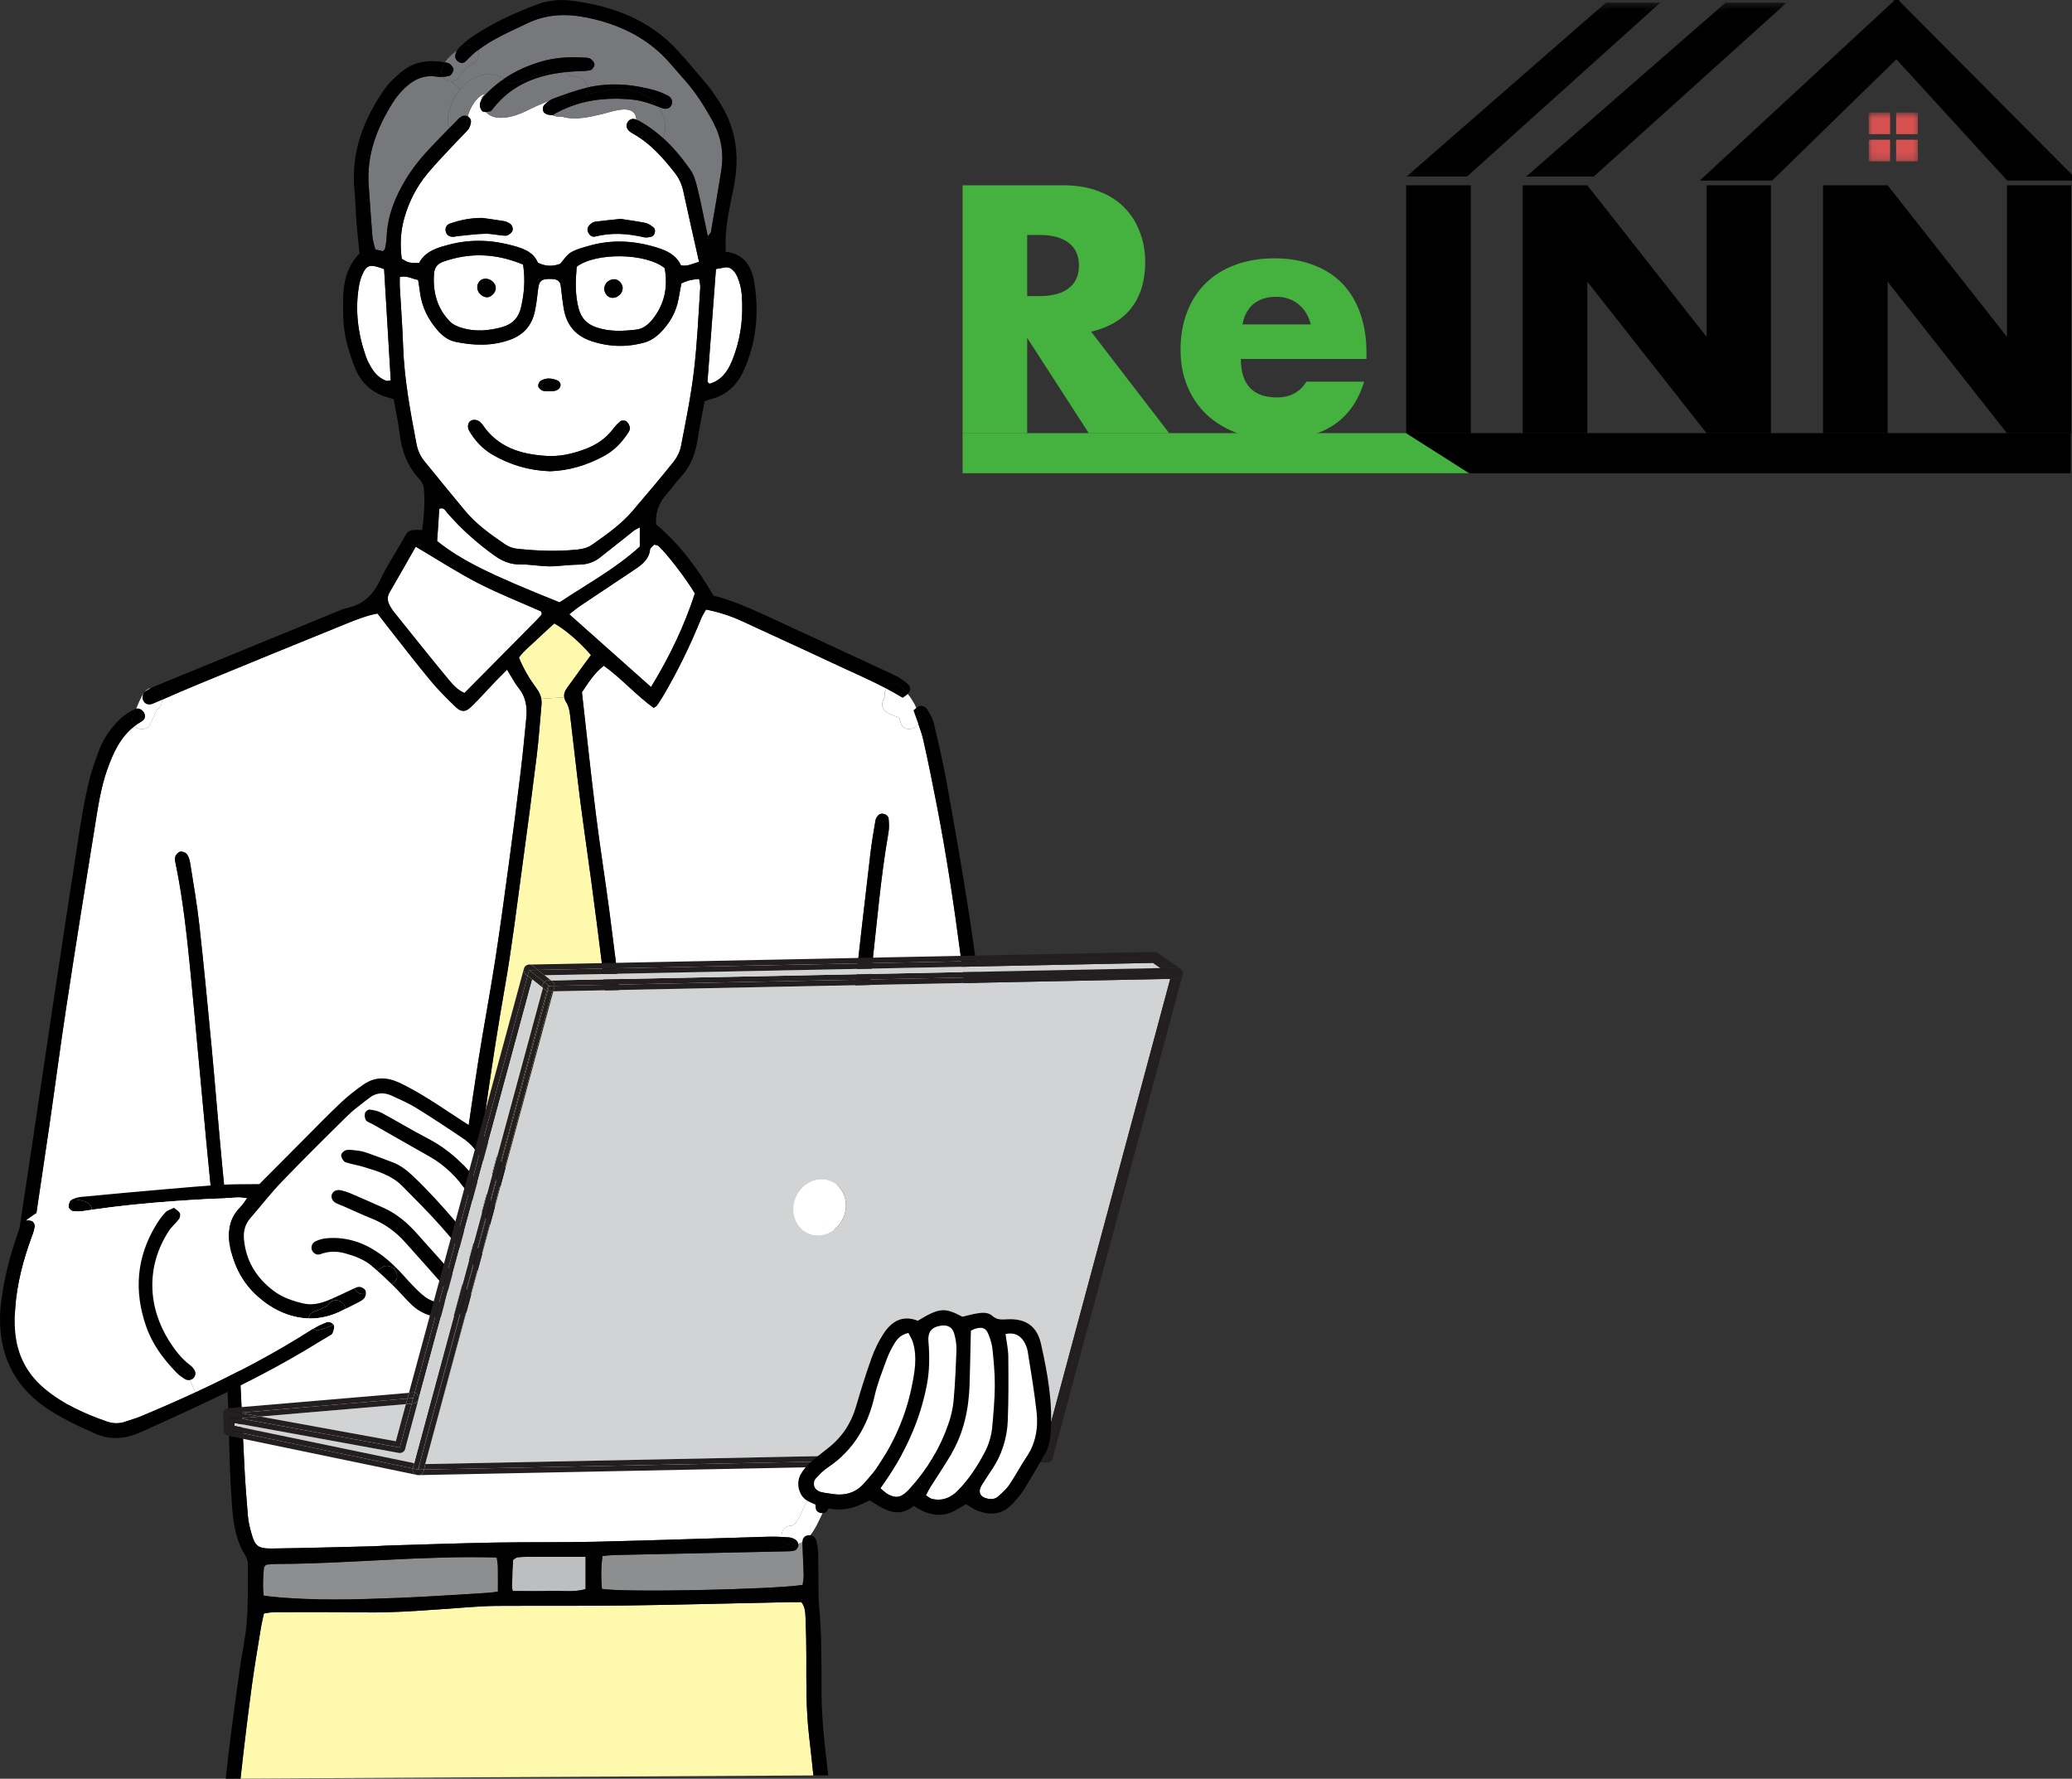 <svg width="254" height="218" viewBox="0 0 254 218" fill="none" xmlns="http://www.w3.org/2000/svg">
<rect x="0" y="0" width="254" height="218" fill="#333333" stroke="none"/>
<g clip-path="url(#clip0_1314_1540)">
<path d="M53.727 64.277C53.771 63.628 53.808 62.978 53.846 62.352C54.412 62.133 54.591 62.582 54.821 62.849C56.541 64.829 58.477 66.558 60.612 68.085C61.61 68.801 62.629 69.208 63.865 69.179C64.703 69.16 65.549 69.304 66.39 69.359C66.841 69.388 67.298 69.427 67.749 69.403C68.854 69.346 69.957 69.208 71.06 69.194C72.021 69.179 72.849 68.883 73.585 68.302C74.965 67.214 76.339 66.117 77.717 65.027C77.903 64.883 78.126 64.796 78.43 64.63V66.992C75.441 69.722 71.878 71.631 68.596 73.822C59.983 70.38 56.547 68.667 53.584 66.314C53.626 65.689 53.68 64.983 53.727 64.277Z" fill="white"/>
<path d="M45.59 45.169C45.319 44.73 45.063 44.268 44.887 43.776C43.884 40.965 43.507 38.078 43.998 35.108C44.075 34.659 44.189 34.206 44.36 33.789C44.922 32.439 45.334 32.314 47.089 32.983C47.357 37.466 47.626 42.015 47.903 46.616C47.684 46.639 47.485 46.726 47.343 46.668C46.583 46.386 46.011 45.853 45.592 45.169H45.59Z" fill="white"/>
<path d="M86.737 46.672C87.075 42.196 87.412 37.713 87.769 32.972C88.45 32.892 89.015 32.657 89.419 32.824C89.837 32.997 90.214 33.507 90.403 33.956C90.678 34.605 90.864 35.326 90.921 36.032C91.158 38.863 90.806 41.631 89.717 44.272C89.183 45.565 88.386 46.643 86.968 47.037C86.867 46.937 86.815 46.908 86.792 46.86C86.76 46.806 86.731 46.735 86.735 46.674L86.737 46.672Z" fill="white"/>
<path d="M75.315 34.223C74.726 34.204 74.177 34.653 74.087 35.225C73.992 35.821 74.426 36.432 74.982 36.495C75.628 36.566 76.266 36.046 76.328 35.401C76.385 34.828 75.88 34.246 75.315 34.221V34.223ZM70.697 32.686C73.069 30.906 79.195 31.002 81.481 32.863C81.89 35.154 81.496 37.307 79.931 39.212C79.407 39.851 78.765 40.315 77.975 40.405C76.358 40.586 74.737 40.672 73.139 40.133C71.985 39.745 71.276 39.045 70.947 37.861C70.471 36.123 70.551 34.382 70.695 32.688L70.697 32.686Z" fill="white"/>
<path d="M54.325 32.076C57.605 30.915 60.82 31.049 64.125 32.423C64.416 34.338 64.253 36.017 63.869 37.679C63.584 38.924 62.824 39.741 61.558 40.089C59.889 40.551 58.221 40.685 56.55 40.166C56.071 40.012 55.547 39.793 55.201 39.45C53.574 37.813 53.037 35.773 53.207 33.517C53.261 32.807 53.607 32.333 54.325 32.076ZM59.542 34.156C58.924 34.146 58.477 34.628 58.506 35.282C58.529 35.902 59.2 36.499 59.794 36.422C60.26 36.37 60.746 35.844 60.775 35.367C60.816 34.755 60.218 34.167 59.542 34.154V34.156Z" fill="white"/>
<path d="M72.071 28.405C72.224 28.801 72.547 29.098 72.969 28.989C74.961 28.482 76.93 28.611 78.908 29.075C79.202 29.142 79.55 29.085 79.86 29.008C80.278 28.902 80.454 28.158 80.116 27.882C79.825 27.644 79.483 27.4 79.131 27.327C78.057 27.108 76.97 26.968 76.062 26.826C74.905 26.955 73.944 27.051 72.981 27.17C72.799 27.193 72.61 27.289 72.466 27.404C72.153 27.657 71.906 27.972 72.073 28.407L72.071 28.405ZM56.241 28.925C57.33 28.82 58.414 28.663 59.503 28.649C60.331 28.64 61.159 28.864 61.99 28.887C62.242 28.897 62.575 28.643 62.747 28.419C62.974 28.123 62.812 27.588 62.495 27.392C62.281 27.264 62.038 27.143 61.797 27.101C60.908 26.953 60.014 26.838 59.119 26.709C57.735 26.703 56.413 26.957 55.128 27.412C54.738 27.55 54.539 27.922 54.643 28.361C54.738 28.791 55.056 29.01 55.48 29.019C55.732 29.023 55.988 28.948 56.241 28.924V28.925ZM55.205 29.942C53.679 30.328 52.158 30.739 51.367 32.233C50.088 32.218 50.088 32.214 49.247 31.713C49.029 30.032 49.094 28.338 49.57 26.686C50.136 24.714 51.059 22.901 52.357 21.325C53.517 19.917 54.811 18.62 56.051 17.277C56.499 16.799 56.988 16.359 57.397 15.859C57.586 15.624 57.688 15.281 57.73 14.97C57.772 14.675 57.592 14.402 57.34 14.258C57.615 13.161 58.5 11.666 59.565 11.461C59.266 11.624 59.043 11.895 58.995 12.253C58.905 12.43 58.842 12.626 58.829 12.84C58.809 13.113 58.966 13.527 59.18 13.656C59.28 13.717 59.413 13.733 59.555 13.723C60.687 14.988 63.003 14.339 64.467 13.614C65.388 13.155 66.331 12.735 67.281 12.353C67.277 12.357 67.271 12.368 67.271 12.372C67.086 12.51 66.91 12.674 66.744 12.831C66.463 13.103 66.488 13.675 66.801 13.89C67.032 14.053 67.382 14.099 67.68 14.109C67.694 14.109 67.709 14.109 67.722 14.103C67.875 14.193 68.055 14.251 68.265 14.27C68.498 14.289 68.726 14.299 68.955 14.303C69.035 14.335 69.121 14.364 69.217 14.383C70.758 14.704 72.285 14.335 73.791 13.982C75.114 13.667 77.837 12.57 78.015 14.652C78.002 14.642 77.987 14.636 77.973 14.633C77.587 14.494 77.199 14.565 76.947 14.957C76.689 15.352 76.798 15.816 77.237 16.145C77.394 16.26 77.56 16.359 77.732 16.455C79.762 17.61 81.261 19.334 82.687 21.133C83.224 21.811 83.575 22.555 83.761 23.411C84.378 26.279 85.03 29.138 85.695 32.099C85.005 32.247 84.334 32.686 83.474 32.519C82.88 31.207 81.697 30.687 80.425 30.305C77.686 29.474 74.924 29.323 72.145 30.138C71.404 30.353 70.62 30.543 69.968 30.94C69.445 31.255 69.095 31.855 68.674 32.325C67.77 32.669 66.885 32.659 65.926 32.187C65.446 30.984 64.366 30.522 63.11 30.163C60.48 29.409 57.856 29.271 55.203 29.939L55.205 29.942Z" fill="white"/>
<path d="M51.254 34.304C51.334 34.829 51.424 35.334 51.487 35.841C51.717 37.654 52.506 39.197 53.704 40.551C54.289 41.215 54.993 41.716 55.824 41.892C58.083 42.364 60.346 42.437 62.562 41.626C64.156 41.042 65.167 39.912 65.543 38.266C65.761 37.316 65.853 36.338 65.975 35.369C66.081 34.499 66.342 34.223 67.197 34.188C67.455 34.179 67.721 34.188 67.977 34.227C68.399 34.298 68.674 34.551 68.737 34.994C68.865 35.969 68.951 36.948 69.122 37.907C69.479 39.883 70.605 41.186 72.531 41.818C74.705 42.533 76.897 42.585 79.074 41.956C79.73 41.77 80.382 41.336 80.877 40.849C82.058 39.684 82.889 38.285 83.184 36.616C83.298 35.977 83.421 35.336 83.53 34.739C84.16 34.414 84.887 34.231 85.709 34.191C85.756 34.54 85.865 34.902 85.843 35.259C85.615 38.654 85.475 42.057 85.072 45.431C84.707 48.543 84.073 51.622 83.478 54.7C83.35 55.377 82.989 56.076 82.557 56.615C80.924 58.653 79.233 60.648 77.536 62.634C76.123 64.286 74.355 65.518 72.585 66.76C72.019 67.155 71.412 67.289 70.76 67.36C68.288 67.613 65.819 67.517 63.357 67.251C62.862 67.199 62.334 66.997 61.925 66.721C60.142 65.508 58.382 64.254 56.99 62.578C55.321 60.57 53.67 58.545 52.02 56.517C51.518 55.901 51.208 55.199 51.055 54.403C50.298 50.421 49.549 46.44 49.415 42.37C49.335 39.951 49.144 37.535 49.01 35.119C48.991 34.743 49.01 34.361 49.01 33.964C49.876 33.72 50.489 34.192 51.254 34.307V34.304ZM76.932 53.15C77.069 52.935 77.251 52.668 77.222 52.444C77.184 52.162 77.018 51.834 76.798 51.651C76.645 51.523 76.242 51.498 76.079 51.617C75.722 51.88 75.414 52.229 75.142 52.59C74.248 53.773 73.078 54.537 71.7 55.053C70.156 55.631 68.596 55.984 66.935 55.874C63.831 55.675 61.048 54.834 59.181 52.089C59.104 51.983 59.014 51.883 58.924 51.793C58.582 51.434 58.045 51.348 57.684 51.588C57.346 51.812 57.256 52.371 57.531 52.829C58.244 54.029 59.181 55.04 60.385 55.732C62.504 56.949 64.783 57.665 67.422 57.757C69.705 57.69 71.991 57.022 74.131 55.838C75.292 55.193 76.2 54.253 76.933 53.15H76.932ZM68.676 47.394C68.8 47.063 68.615 46.745 68.292 46.611C67.615 46.328 66.908 46.277 66.266 46.682C66.094 46.791 65.947 47.121 65.981 47.321C66.01 47.52 66.243 47.75 66.442 47.85C66.656 47.956 66.941 47.927 67.17 47.956C67.518 47.933 67.854 47.961 68.149 47.865C68.363 47.798 68.606 47.593 68.676 47.394Z" fill="white"/>
<path d="M58.596 71.46C61.126 72.763 63.789 73.803 66.323 74.931C66.375 75.099 66.413 75.16 66.409 75.217C66.406 75.279 66.377 75.352 66.339 75.4C66.167 75.595 65.991 75.791 65.811 75.973C62.877 78.938 59.943 81.902 56.942 84.932C56.048 84.56 55.459 83.844 54.897 83.171C52.691 80.507 50.537 77.8 48.373 75.104C48.127 74.803 47.909 74.469 47.731 74.122C47.489 73.64 47.446 73.139 47.741 72.633C48.821 70.775 49.876 68.909 50.963 67.005C53.655 68.59 56.061 70.156 58.596 71.464V71.46Z" fill="white"/>
<path d="M79.69 67.35C79.715 67.141 80.019 66.959 80.208 66.75C80.393 66.811 80.617 66.817 80.741 66.936C81.773 67.876 84.185 71.031 85.183 72.736C83.908 76.645 82.138 80.398 79.808 84.203C76.391 81.162 73.138 78.27 69.785 75.286C70.284 74.901 70.658 74.576 71.067 74.298C73.336 72.777 75.613 71.267 77.885 69.749C78.755 69.162 79.56 68.527 79.688 67.352L79.69 67.35Z" fill="white"/>
<path d="M99.979 183.67C99.532 183.551 99.046 183.689 98.781 184.243C98.509 184.805 98.287 185.389 97.991 185.938C97.848 186.21 97.681 186.473 97.489 186.688C97.278 186.916 97.183 186.983 96.955 186.993C96.137 187.025 95.757 187.728 95.808 188.363C95.262 188.334 94.715 188.324 94.172 188.338C87.135 188.539 80.097 188.787 73.059 188.954C68.95 189.05 64.842 188.983 60.733 189.054C56.3 189.136 51.869 189.292 47.439 189.422C46.854 189.441 46.269 189.499 45.678 189.512C41.575 189.608 37.471 189.731 33.367 189.785C31.58 189.804 31.238 189.483 30.781 187.776C30.609 187.146 30.448 186.502 30.395 185.853C30.219 183.833 30.068 181.81 29.963 179.786C29.659 173.709 29.397 167.629 29.078 161.552C28.998 160.086 28.851 158.626 28.703 157.166C28.665 156.803 28.633 156.44 28.594 156.078C28.153 151.715 27.667 147.363 27.253 142.999C26.786 138.112 26.396 133.223 25.941 128.336C25.465 123.325 24.984 118.307 24.429 113.299C24.15 110.768 23.701 108.253 23.307 105.737C23.246 105.359 23.122 104.954 22.893 104.668C22.736 104.469 22.308 104.319 22.071 104.386C21.818 104.457 21.524 104.791 21.476 105.054C21.406 105.417 21.528 105.822 21.604 106.2C22.442 110.377 22.902 114.6 23.321 118.829C23.64 122.022 23.925 125.211 24.221 128.403C24.577 132.247 24.928 136.088 25.295 139.931C25.618 143.32 25.953 146.705 26.284 150.089C26.488 152.142 26.735 154.194 26.935 156.247C26.412 156.185 25.855 156.423 25.67 157.083C24.896 159.827 24.273 162.682 22.845 165.178C21.276 167.928 18.313 169.216 15.369 169.899C12.55 170.547 9.396 170.396 6.82 169.016C3.872 167.441 3.236 164.119 3.71 161.055C3.813 160.382 3.416 159.881 2.915 159.67C2.915 159.635 2.919 159.603 2.924 159.57C3.244 157.241 3.538 154.905 3.88 152.576C4.589 147.731 5.335 142.886 6.04 138.036C6.753 133.12 7.395 128.192 8.146 123.286C9.259 115.987 10.419 108.698 11.608 101.41C11.992 99.029 12.33 96.627 13.139 94.33C13.871 92.264 14.765 90.32 16.505 88.984C16.576 89.071 16.671 89.146 16.78 89.213C17.313 89.524 18.122 89.364 18.41 88.783C18.64 88.321 18.829 87.833 19.043 87.361C19.095 87.242 19.152 87.123 19.209 87.002C19.5 86.855 19.733 86.601 19.794 86.271C19.827 86.104 19.852 85.932 19.855 85.761C21.333 85.116 22.812 84.468 24.305 83.856C30.326 81.375 36.351 78.905 42.385 76.463C43.635 75.956 44.9 75.446 46.269 75.189C46.751 75.805 47.177 76.372 47.624 76.937C49.321 79.089 50.99 81.271 52.745 83.38C53.7 84.535 54.771 85.6 55.849 86.64C56.526 87.294 57.066 87.288 57.737 86.64C58.77 85.638 59.725 84.564 60.719 83.522C61.161 83.059 61.617 82.614 62.154 82.075C62.678 82.91 63.053 83.669 63.577 84.314C64.465 85.421 64.647 86.667 64.513 88.004C64.293 90.281 64.072 92.559 63.794 94.831C63.372 98.338 62.919 101.842 62.445 105.342C61.883 109.49 61.329 113.639 60.687 117.772C60.035 121.972 59.236 126.149 58.58 130.349C57.724 135.839 56.982 141.347 56.097 146.837C55.925 147.915 56.132 148.714 56.753 149.552C60.48 154.602 64.033 159.771 67.428 165.052C67.675 165.434 67.936 165.815 68.246 166.149C68.713 166.65 69.391 166.522 69.668 165.883C70.083 164.927 70.429 163.935 70.876 163.001C73.164 158.227 75.456 153.453 77.795 148.708C78.304 147.672 78.575 146.664 78.461 145.509C78.122 142.188 77.862 138.861 77.514 135.543C77.077 131.379 76.597 127.218 76.108 123.06C75.676 119.36 75.228 115.657 74.737 111.962C74.196 107.875 73.548 103.809 73.036 99.718C72.422 94.796 71.904 89.861 71.333 84.834C72.084 83.75 72.803 82.509 74.02 81.588C76.217 83.182 77.99 85.216 80.131 86.757C80.311 86.632 80.45 86.58 80.515 86.484C80.777 86.112 81.028 85.73 81.261 85.339C83.058 82.298 84.604 79.128 85.93 75.849C86.093 75.448 86.339 75.079 86.544 74.703C88.132 75.018 89.549 75.476 90.915 76.106C94.639 77.833 98.375 79.523 102.089 81.271C104.282 82.301 106.51 83.253 108.651 84.379C108.452 84.681 108.37 85.062 108.513 85.425C108.047 85.932 107.957 86.83 108.714 87.302C109.114 87.555 109.559 87.712 110.002 87.875C110.025 87.885 110.044 87.889 110.06 87.898C110.06 87.898 110.062 87.9 110.067 87.904C110.102 87.927 110.195 88 110.234 88.023C110.243 88.042 110.258 88.061 110.272 88.085C110.272 88.09 110.278 88.094 110.278 88.098C110.32 88.227 110.352 88.361 110.387 88.495C110.652 89.669 112.099 89.535 112.564 88.71C112.81 89.393 113.026 90.022 113.173 90.667C113.796 93.401 114.343 96.157 114.876 98.916C116.031 104.883 116.939 110.887 117.728 116.912C118.326 121.504 118.971 126.078 119.145 130.708C118.521 130.823 117.956 131.376 118.151 132.174C119.764 138.857 120.368 146.188 116.264 152.085C114.643 154.418 112.174 156.719 109.265 157.029C108.408 157.125 104.748 157.402 103.639 156.594C103.867 152.856 104.09 149.124 104.333 145.39C104.585 141.537 104.824 137.681 105.199 133.839C105.721 128.503 106.369 123.175 106.959 117.843C107.544 112.583 107.992 107.299 108.905 102.076C109.005 101.502 108.986 100.902 108.928 100.324C108.877 99.804 108.058 99.528 107.697 99.885C107.527 100.058 107.359 100.305 107.321 100.539C107.087 101.89 106.854 103.247 106.698 104.611C106.032 110.262 105.371 115.914 104.758 121.571C104.272 126.057 103.811 130.549 103.425 135.046C103.026 139.676 102.707 144.312 102.403 148.946C102.259 151.066 102.131 153.19 102.009 155.308C101.437 155.471 100.929 156.005 101.034 156.755C101.12 157.371 101.414 157.843 101.837 158.202C101.718 160.211 101.6 162.222 101.47 164.231C101.323 166.512 101.109 168.793 100.933 171.081C100.619 175.123 100.314 179.166 99.971 183.648V183.668L99.979 183.67Z" fill="white"/>
<path d="M71.786 190.796V194.758C70.33 195.182 68.848 194.929 67.392 194.983C65.914 195.034 64.435 194.992 62.856 194.992C62.671 194.367 62.818 193.718 62.808 193.093C62.804 192.448 62.87 191.805 62.904 191.17C63.122 191.047 63.275 190.888 63.445 190.869C63.892 190.811 64.349 190.802 64.8 190.802C67.059 190.798 69.322 190.798 71.786 190.798V190.796Z" fill="#BCBEC0"/>
<path d="M98.362 189.054C98.396 190.362 98.486 191.669 98.519 192.972C98.534 193.407 98.438 193.845 98.396 194.242C94.824 194.82 76.152 195.196 73.783 194.724C73.684 193.473 73.655 192.189 73.856 190.7C74.46 190.648 74.901 190.591 75.355 190.581C82.325 190.427 89.302 190.285 96.277 190.132C96.661 190.122 97.072 190.138 97.431 190.023C97.626 189.961 97.836 189.656 97.863 189.435C97.873 189.368 97.869 189.292 97.85 189.217C98.031 189.155 98.201 189.079 98.364 188.988V189.056L98.362 189.054Z" fill="#8C8E90"/>
<path d="M61.031 192.014C61.05 192.989 61.036 193.962 61.036 195.069C60.702 195.111 60.279 195.188 59.857 195.213C56.22 195.428 52.586 195.691 48.943 195.833C43.742 196.038 38.539 196.209 33.342 195.689C33.033 195.66 32.725 195.608 32.32 195.554C32.176 194.303 32.262 193.148 32.364 192.06C32.459 191.955 32.498 191.903 32.543 191.861C32.591 191.819 32.643 191.761 32.7 191.755C33.153 191.723 33.604 191.675 34.061 191.675C42.972 191.636 51.854 190.629 60.895 190.886C60.947 191.287 61.023 191.65 61.033 192.012L61.031 192.014Z" fill="#8C8E90"/>
<path d="M99.176 212.693C98.806 209.5 98.844 206.296 98.848 203.089C98.848 201.518 98.819 199.948 98.752 198.379C98.723 197.682 98.718 196.951 98.238 196.354C97.647 196.354 97.135 196.349 96.617 196.36C90.036 196.498 83.451 196.675 76.869 196.765C71.591 196.836 66.308 196.788 61.025 196.817C59.855 196.821 58.68 196.888 57.51 196.974C53.154 197.279 48.807 197.686 44.428 197.613C40.843 197.561 37.257 197.581 33.673 197.584C33.239 197.584 32.807 197.684 32.356 197.742C32.213 198.415 32.066 198.987 31.976 199.565C31.591 201.951 31.177 204.333 30.854 206.735C30.378 210.296 29.94 213.867 29.546 217.442C29.525 217.624 29.51 217.806 29.489 217.99L99.71 217.595C99.536 215.96 99.364 214.327 99.174 212.695L99.176 212.693Z" fill="#FFF9AE"/>
<path d="M66.35 85.638C66.274 85.195 66.075 84.784 65.775 84.377C64.922 83.228 64.186 82 63.611 80.588C64.234 79.738 65.068 79.103 65.807 78.383C66.511 77.706 67.243 77.055 67.948 76.407C69.278 77.142 71.02 78.637 72.447 80.283C72.205 80.607 71.943 80.956 71.687 81.309C70.959 82.317 70.236 83.324 69.504 84.326C69.229 84.707 69.104 85.076 69.171 85.471L66.352 85.638H66.35Z" fill="#FFF9AE"/>
<path d="M76.576 145.477C76.614 146.346 76.522 147.142 76.129 147.944C73.751 152.814 71.406 157.707 69.043 162.584C68.934 162.813 68.758 163.008 68.544 163.319C68.225 162.903 67.946 162.565 67.698 162.206C64.708 157.839 61.744 153.457 58.725 149.109C58.131 148.255 57.904 147.476 58.06 146.398C59.263 137.921 60.4 129.432 61.889 120.993C62.751 116.1 63.345 111.16 64.018 106.238C64.641 101.704 65.236 97.164 65.798 92.624C66.054 90.548 66.188 88.457 66.382 86.377C66.405 86.12 66.396 85.876 66.354 85.636L69.173 85.469C69.207 85.678 69.297 85.895 69.445 86.124C69.71 86.544 69.821 87.098 69.882 87.603C70.297 90.978 70.653 94.363 71.081 97.738C71.503 101.046 71.994 104.344 72.436 107.646C72.902 111.146 73.369 114.644 73.795 118.154C74.286 122.177 74.762 126.207 75.188 130.236C75.72 135.309 76.362 140.375 76.576 145.477Z" fill="#FFF9AE"/>
<path d="M49.784 21.912C48.438 24.123 47.492 26.462 47.397 29.087C47.383 29.539 47.294 29.994 47.206 30.443C47.187 30.558 47.062 30.648 46.953 30.796C46.669 30.725 46.365 30.648 46.011 30.558C45.883 30.023 45.697 29.528 45.654 29.012C45.478 26.926 45.355 24.835 45.203 22.749C44.922 18.988 46.2 15.68 48.156 12.572C48.465 12.081 48.83 11.607 49.23 11.179C50.39 9.928 51.73 9.106 53.548 9.392C53.775 9.425 54.018 9.435 54.261 9.421C54.35 9.573 54.484 9.713 54.664 9.816C54.84 9.916 55.054 9.97 55.272 9.97L56.399 10.952C55.495 12.046 54.916 13.477 54.868 14.828C54.859 15.172 54.964 15.44 55.144 15.63C54.454 16.346 53.766 17.067 53.07 17.777C51.837 19.053 50.702 20.395 49.78 21.912H49.784Z" fill="#77787B"/>
<path d="M55.275 9.97C55.694 9.97 56.122 9.778 56.294 9.389C56.617 8.644 57.326 8.141 58.085 7.746C58.638 7.464 58.813 6.723 58.548 6.19C60.369 4.759 62.523 3.884 64.601 2.872C67.007 1.698 69.517 1.641 72.048 2.17C76.033 3.001 79.565 4.714 82.262 7.888C83.237 9.034 84.283 10.122 85.168 11.33C86.014 12.486 86.756 13.727 87.436 14.991C88.421 16.829 88.753 18.816 88.421 20.886C88.021 23.401 87.584 25.913 87.152 28.423C87.129 28.547 86.995 28.651 86.771 28.962C86.324 26.876 85.969 25.019 85.525 23.186C85.326 22.371 85.112 21.492 84.646 20.828C83.648 19.397 82.543 18.05 81.261 16.891C81.354 16.766 81.421 16.609 81.46 16.419C81.702 15.158 81.44 14.022 80.789 13.117C80.922 13.168 81.056 13.216 81.194 13.264C81.718 13.447 82.178 13.251 82.335 12.831C82.496 12.397 82.325 11.943 81.836 11.701C81.375 11.467 80.894 11.252 80.395 11.108C77.633 10.315 74.821 10.077 72.006 10.726C71.964 9.661 70.893 9.295 69.762 9.289C69.672 9.103 69.532 8.94 69.338 8.84C69.766 8.792 70.198 8.763 70.635 8.74C71.215 8.707 71.809 8.73 72.367 8.602C72.591 8.554 72.876 8.153 72.876 7.909C72.872 7.662 72.604 7.332 72.361 7.194C72.099 7.05 71.734 7.069 71.411 7.05C69.651 6.959 67.908 7.065 66.21 7.585C64.632 8.067 63.148 8.73 61.807 9.642C61.74 9.594 61.663 9.546 61.579 9.504C59.587 8.558 57.676 9.423 56.405 10.954L55.277 9.972L55.275 9.97Z" fill="#77787B"/>
<path d="M119.152 130.708C119.695 130.608 120.284 130.846 120.45 131.543C120.53 131.873 120.607 132.203 120.68 132.537C120.511 132.684 120.261 132.794 120.085 132.79C119.818 132.78 119.449 132.537 119.334 132.299C119.177 131.965 119.177 131.539 119.168 131.147C119.164 131 119.158 130.856 119.154 130.708H119.152Z" fill="black"/>
<path d="M112.571 88.712C112.705 88.482 112.757 88.196 112.686 87.868C112.6 87.48 112.482 87.114 112.329 86.764C112.476 86.649 112.633 86.546 112.805 86.517C113.061 86.475 113.483 86.674 113.632 86.899C113.978 87.428 114.32 88.016 114.469 88.627C115.031 90.98 115.576 93.334 116.01 95.712C116.927 100.785 117.835 105.87 118.63 110.968C119.378 115.742 120.005 120.538 120.618 125.335C120.855 127.212 120.928 129.111 121.031 131.007C121.06 131.45 121.008 131.932 120.842 132.339C120.813 132.41 120.756 132.483 120.681 132.54C120.611 132.206 120.534 131.876 120.452 131.546C120.286 130.85 119.697 130.61 119.154 130.712C118.978 126.082 118.336 121.509 117.738 116.916C116.948 110.891 116.041 104.887 114.886 98.92C114.353 96.161 113.806 93.405 113.183 90.671C113.036 90.026 112.822 89.397 112.573 88.714L112.571 88.712Z" fill="black"/>
<path d="M112.684 87.868C112.755 88.198 112.703 88.484 112.569 88.712C112.384 88.202 112.179 87.657 111.975 87.05C112.086 86.974 112.198 86.864 112.327 86.764C112.479 87.114 112.598 87.48 112.684 87.868Z" fill="black"/>
<path d="M108.519 85.427C108.376 85.064 108.458 84.683 108.657 84.381C109.328 84.734 109.993 85.107 110.645 85.504C110.907 85.347 111.115 85.195 111.268 85.041C111.696 85.571 112.061 86.139 112.329 86.764C112.201 86.864 112.086 86.975 111.977 87.05C112.182 87.657 112.386 88.202 112.571 88.712C112.105 89.537 110.66 89.671 110.394 88.497C110.36 88.363 110.327 88.23 110.285 88.1C110.285 88.094 110.28 88.09 110.28 88.087C110.266 88.063 110.251 88.044 110.241 88.025C110.203 88.002 110.108 87.929 110.075 87.906C110.085 87.906 110.094 87.91 110.1 87.91C110.09 87.906 110.081 87.9 110.068 87.9C110.052 87.891 110.033 87.885 110.01 87.877C109.567 87.716 109.121 87.557 108.722 87.304C107.965 86.832 108.055 85.934 108.521 85.427H108.519Z" fill="white"/>
<path d="M111.268 85.041C111.115 85.195 110.906 85.347 110.645 85.504C109.993 85.109 109.328 84.736 108.657 84.381C109.037 83.817 109.855 83.531 110.474 84.157C110.759 84.439 111.025 84.734 111.268 85.04V85.041Z" fill="black"/>
<path d="M103.332 156.128C103.223 155.358 102.59 155.143 102.015 155.31C102.137 153.192 102.267 151.068 102.408 148.948C102.712 144.312 103.032 139.678 103.431 135.048C103.815 130.551 104.278 126.059 104.763 121.573C105.377 115.916 106.038 110.264 106.703 104.613C106.86 103.249 107.093 101.892 107.326 100.541C107.365 100.307 107.531 100.06 107.703 99.887C108.064 99.53 108.882 99.806 108.934 100.326C108.991 100.904 109.01 101.506 108.911 102.078C107.997 107.301 107.55 112.583 106.965 117.845C106.376 123.177 105.728 128.503 105.205 133.841C104.83 137.685 104.591 141.541 104.339 145.392C104.096 149.126 103.873 152.858 103.645 156.596C103.469 156.467 103.36 156.314 103.332 156.128Z" fill="black"/>
<path d="M106.688 159.478C105.822 159.43 104.591 159.353 103.498 159.029C103.55 158.217 103.597 157.406 103.645 156.594C104.754 157.402 108.414 157.124 109.27 157.03C112.18 156.719 114.649 154.418 116.27 152.085C120.374 146.189 119.77 138.857 118.157 132.174C117.962 131.378 118.529 130.823 119.15 130.708C119.154 130.856 119.16 131 119.164 131.147C119.173 131.539 119.173 131.965 119.33 132.299C119.445 132.537 119.816 132.78 120.081 132.79C120.257 132.796 120.508 132.684 120.676 132.537C122.501 140.776 122.545 150.299 115.697 156.304C112.967 158.695 110.295 159.689 106.686 159.478H106.688Z" fill="white"/>
<path d="M103.645 156.594C103.597 157.406 103.55 158.217 103.498 159.029C102.869 158.852 102.284 158.589 101.843 158.204C101.9 157.239 101.956 156.275 102.015 155.31C102.59 155.143 103.223 155.358 103.332 156.128C103.36 156.314 103.469 156.467 103.645 156.596V156.594Z" fill="black"/>
<path d="M101.04 156.757C100.935 156.007 101.445 155.473 102.015 155.31C101.957 156.275 101.9 157.239 101.843 158.204C101.42 157.845 101.124 157.373 101.04 156.757Z" fill="white"/>
<path d="M101.816 183.388C101.772 183.908 101.659 184.424 101.535 184.93C101.458 185.232 101.16 185.427 100.835 185.45V185.444C101.235 184.619 100.654 183.852 99.979 183.67V183.65C100.321 179.168 100.627 175.125 100.94 171.083C101.116 168.795 101.33 166.514 101.478 164.233C101.606 162.224 101.724 160.213 101.845 158.204C102.286 158.591 102.871 158.852 103.5 159.029C103.41 160.556 103.314 162.084 103.219 163.611C102.928 168.183 102.611 172.752 102.292 177.32C102.154 179.343 101.992 181.369 101.816 183.388Z" fill="black"/>
<path d="M99.979 183.67C100.654 183.852 101.235 184.619 100.835 185.444V185.45C100.755 185.46 100.679 185.454 100.598 185.441C100.233 185.373 100.01 185.135 99.985 184.777C99.95 184.289 99.975 183.798 99.979 183.67Z" fill="black"/>
<path d="M99.323 188.161C99.044 188.491 98.735 188.777 98.362 188.988C98.368 188.607 98.534 188.273 98.972 188.177C99.09 188.154 99.209 188.148 99.323 188.163V188.161Z" fill="black"/>
<path d="M100.835 185.45C100.384 186.371 99.96 187.392 99.323 188.161C99.211 188.148 99.09 188.152 98.972 188.175C98.534 188.271 98.368 188.605 98.362 188.986C98.201 189.077 98.029 189.153 97.848 189.215C97.809 189.038 97.71 188.852 97.59 188.762C97.347 188.576 97.011 188.442 96.705 188.419C96.405 188.394 96.106 188.374 95.806 188.361C95.755 187.726 96.135 187.024 96.953 186.991C97.181 186.981 97.276 186.914 97.487 186.686C97.681 186.471 97.848 186.208 97.989 185.936C98.285 185.387 98.507 184.806 98.779 184.241C99.044 183.687 99.53 183.549 99.977 183.668C99.973 183.796 99.948 184.287 99.983 184.775C100.006 185.134 100.229 185.372 100.596 185.439C100.677 185.452 100.753 185.458 100.833 185.448L100.835 185.45Z" fill="white"/>
<path d="M97.592 188.764C97.71 188.854 97.811 189.04 97.85 189.217C97.58 189.307 97.284 189.365 96.955 189.38C96.242 189.412 95.862 188.912 95.808 188.363C96.108 188.376 96.407 188.396 96.707 188.42C97.013 188.444 97.349 188.578 97.592 188.764Z" fill="black"/>
<path d="M79.162 15.807C78.612 15.755 78.069 15.377 78.017 14.671V14.655C78.363 14.78 78.682 14.995 79.001 15.185C79.814 15.686 80.565 16.263 81.261 16.889C80.638 17.749 78.94 17.104 79.164 15.805L79.162 15.807Z" fill="black"/>
<path d="M74.087 35.227C74.177 34.653 74.726 34.206 75.314 34.225C75.88 34.248 76.385 34.831 76.327 35.405C76.266 36.05 75.628 36.57 74.982 36.499C74.426 36.437 73.994 35.825 74.087 35.228V35.227Z" fill="black"/>
<path d="M78.495 11.388C76.261 10.524 74.088 11.115 71.876 11.555C71.981 11.24 72.019 10.968 72.004 10.724C74.82 10.075 77.629 10.313 80.393 11.106C80.892 11.25 81.372 11.465 81.834 11.699C82.324 11.942 82.496 12.395 82.333 12.829C82.177 13.249 81.716 13.445 81.192 13.262C81.055 13.215 80.921 13.167 80.787 13.115C80.263 12.365 79.476 11.768 78.495 11.386V11.388Z" fill="black"/>
<path d="M72.981 27.168C73.946 27.049 74.905 26.953 76.062 26.824C76.97 26.966 78.059 27.106 79.132 27.325C79.483 27.398 79.827 27.64 80.116 27.88C80.454 28.156 80.278 28.9 79.86 29.006C79.55 29.083 79.204 29.14 78.908 29.073C76.93 28.611 74.961 28.482 72.969 28.987C72.545 29.096 72.222 28.801 72.071 28.404C71.905 27.97 72.153 27.653 72.465 27.4C72.608 27.285 72.797 27.189 72.979 27.166L72.981 27.168Z" fill="black"/>
<path d="M69.456 11.898C69.156 11.914 68.858 11.914 68.558 11.898C68.768 11.831 68.976 11.764 69.185 11.707C69.255 11.687 69.334 11.668 69.408 11.655C69.408 11.741 69.431 11.822 69.456 11.898Z" fill="black"/>
<path d="M68.187 13.836C70.418 12.652 72.79 12.071 75.729 12.094C76.094 12.117 76.88 12.127 77.65 12.219C78.229 12.286 78.805 12.428 79.363 12.595C79.846 12.743 80.313 12.938 80.789 13.115C81.441 14.021 81.702 15.158 81.46 16.417C81.421 16.609 81.355 16.766 81.261 16.889C80.565 16.264 79.816 15.686 79.002 15.185C78.682 14.995 78.363 14.78 78.017 14.656C77.841 12.574 75.118 13.673 73.793 13.986C72.287 14.339 70.76 14.707 69.219 14.387C69.124 14.368 69.037 14.339 68.957 14.306C68.73 14.301 68.5 14.291 68.267 14.274C68.057 14.255 67.877 14.197 67.724 14.107C67.877 14.084 68.028 13.921 68.185 13.834L68.187 13.836Z" fill="#77787B"/>
<path d="M68.558 11.898C68.858 11.914 69.158 11.914 69.456 11.898C69.433 11.822 69.408 11.741 69.408 11.655C69.334 11.668 69.255 11.687 69.185 11.706C68.976 11.764 68.766 11.831 68.558 11.898ZM67.724 14.109C67.126 13.746 66.969 12.915 67.271 12.376C67.447 12.242 67.638 12.132 67.833 12.061C69.175 11.574 70.521 11.069 71.908 10.743C71.943 10.734 71.971 10.73 72.004 10.724C72.019 10.968 71.981 11.24 71.876 11.555C74.087 11.115 76.261 10.524 78.495 11.388C79.475 11.77 80.263 12.367 80.787 13.117C80.311 12.94 79.844 12.745 79.361 12.597C78.805 12.43 78.229 12.286 77.648 12.221C76.878 12.13 76.092 12.121 75.727 12.096C72.788 12.073 70.416 12.654 68.185 13.838C68.028 13.925 67.875 14.086 67.724 14.111V14.109Z" fill="black"/>
<path d="M67.273 12.376C66.969 12.915 67.126 13.746 67.726 14.109C67.713 14.114 67.698 14.114 67.684 14.114C67.384 14.105 67.036 14.057 66.805 13.896C66.491 13.681 66.467 13.109 66.748 12.837C66.914 12.679 67.09 12.516 67.275 12.378L67.273 12.376Z" fill="black"/>
<path d="M65.981 47.322C65.949 47.121 66.096 46.793 66.266 46.684C66.908 46.277 67.615 46.33 68.292 46.612C68.615 46.747 68.8 47.065 68.676 47.395C68.605 47.595 68.363 47.8 68.149 47.867C67.854 47.963 67.516 47.934 67.17 47.958C66.941 47.929 66.656 47.958 66.442 47.852C66.243 47.752 66.01 47.522 65.981 47.322Z" fill="black"/>
<path d="M62.162 10.194C62.12 9.989 62.005 9.797 61.805 9.64C63.147 8.729 64.63 8.065 66.209 7.583C67.906 7.063 69.651 6.958 71.409 7.048C71.732 7.067 72.099 7.048 72.359 7.192C72.602 7.33 72.87 7.66 72.874 7.907C72.874 8.151 72.589 8.552 72.365 8.6C71.809 8.729 71.215 8.706 70.633 8.738C70.196 8.763 69.764 8.792 69.336 8.838C69.173 8.742 68.978 8.694 68.741 8.704C67.504 8.752 66.302 9.156 65.123 9.502C64.419 9.707 62.869 10.4 62.16 10.194H62.162Z" fill="black"/>
<path d="M60.493 13.239C62.804 10.327 65.905 9.197 69.338 8.838C69.532 8.938 69.67 9.101 69.762 9.287C70.893 9.291 71.964 9.659 72.006 10.724C71.973 10.73 71.945 10.734 71.91 10.743C70.522 11.068 69.177 11.574 67.835 12.061C67.64 12.132 67.451 12.244 67.273 12.376C67.273 12.372 67.279 12.361 67.283 12.357C66.333 12.739 65.391 13.159 64.469 13.617C63.003 14.343 60.688 14.991 59.557 13.727C59.733 13.721 59.928 13.679 60.094 13.64C60.251 13.602 60.375 13.387 60.493 13.239Z" fill="#77787B"/>
<path d="M59.794 36.424C59.2 36.501 58.529 35.904 58.506 35.284C58.477 34.63 58.924 34.148 59.542 34.158C60.218 34.173 60.817 34.76 60.775 35.37C60.746 35.848 60.26 36.372 59.794 36.426V36.424Z" fill="black"/>
<path d="M69.338 8.838C65.905 9.197 62.804 10.327 60.493 13.239C60.375 13.387 60.251 13.602 60.094 13.641C59.928 13.679 59.733 13.721 59.557 13.727C59.333 13.483 59.157 13.169 59.039 12.762C58.987 12.581 58.974 12.409 58.997 12.255C59.192 11.864 59.534 11.543 59.853 11.229C60.467 10.626 61.118 10.097 61.807 9.64C62.007 9.797 62.12 9.989 62.164 10.194C62.873 10.4 64.423 9.707 65.127 9.502C66.306 9.158 67.508 8.752 68.745 8.704C68.982 8.694 69.177 8.742 69.339 8.838H69.338Z" fill="black"/>
<path d="M60.385 55.732C59.182 55.04 58.244 54.029 57.531 52.829C57.254 52.371 57.346 51.812 57.684 51.588C58.045 51.35 58.582 51.434 58.924 51.793C59.014 51.883 59.106 51.983 59.181 52.089C61.05 54.833 63.831 55.673 66.935 55.874C68.594 55.984 70.154 55.631 71.7 55.053C73.078 54.537 74.25 53.773 75.143 52.589C75.414 52.227 75.724 51.878 76.079 51.617C76.24 51.498 76.645 51.521 76.798 51.651C77.018 51.831 77.184 52.162 77.222 52.444C77.251 52.668 77.069 52.935 76.932 53.15C76.2 54.253 75.29 55.193 74.129 55.838C71.989 57.022 69.703 57.69 67.421 57.757C64.781 57.666 62.502 56.951 60.383 55.732H60.385Z" fill="black"/>
<path d="M58.829 12.844C58.842 12.629 58.905 12.434 58.995 12.257C58.972 12.411 58.986 12.581 59.037 12.764C59.156 13.17 59.331 13.483 59.555 13.729C59.412 13.738 59.28 13.723 59.18 13.662C58.966 13.533 58.81 13.119 58.829 12.846V12.844Z" fill="black"/>
<path d="M55.128 27.411C56.413 26.959 57.733 26.705 59.119 26.709C60.014 26.838 60.906 26.953 61.797 27.101C62.04 27.143 62.282 27.262 62.495 27.392C62.814 27.588 62.976 28.123 62.747 28.419C62.575 28.643 62.242 28.896 61.99 28.887C61.159 28.864 60.331 28.639 59.503 28.649C58.414 28.664 57.33 28.822 56.241 28.925C55.988 28.948 55.732 29.025 55.48 29.021C55.057 29.012 54.738 28.793 54.643 28.363C54.538 27.924 54.738 27.552 55.128 27.413V27.411Z" fill="black"/>
<path d="M55.87 6.476C55.904 6.39 55.947 6.305 55.998 6.219C56.289 6.013 56.593 5.837 56.887 5.683C57.462 5.388 58.171 5.53 58.514 6.113C58.527 6.138 58.542 6.161 58.546 6.19C58.06 6.572 57.6 6.992 57.168 7.464C56.902 7.76 56.497 7.846 56.113 7.531C55.755 7.24 55.717 6.864 55.87 6.476Z" fill="black"/>
<path d="M57.25 14.828C57.208 16.022 55.767 16.294 55.148 15.63C55.499 15.268 55.851 14.905 56.203 14.542C56.336 14.408 56.497 14.295 56.669 14.212C56.889 14.113 57.135 14.145 57.34 14.26C57.288 14.466 57.254 14.661 57.25 14.828Z" fill="black"/>
<path d="M55.092 9.293C55.319 9.225 55.539 8.824 55.595 8.544C55.633 8.362 55.396 8.091 55.224 7.913C55.1 7.784 54.886 7.704 54.7 7.669C54.647 7.66 54.591 7.65 54.538 7.641C54.908 7.082 55.436 6.604 55.998 6.219C55.944 6.305 55.902 6.391 55.87 6.476C55.717 6.863 55.757 7.239 56.113 7.531C56.497 7.846 56.902 7.759 57.168 7.464C57.602 6.992 58.062 6.572 58.546 6.19C58.813 6.725 58.636 7.464 58.083 7.746C57.325 8.141 56.615 8.644 56.292 9.389C56.12 9.78 55.692 9.97 55.274 9.97C55.056 9.97 54.842 9.918 54.666 9.816C54.486 9.711 54.352 9.573 54.263 9.421C54.543 9.412 54.822 9.364 55.09 9.293H55.092Z" fill="#77787B"/>
<path d="M54.872 14.828C54.92 13.477 55.499 12.046 56.403 10.952C57.672 9.419 59.584 8.556 61.577 9.502C61.663 9.544 61.74 9.592 61.805 9.64C61.115 10.098 60.463 10.628 59.851 11.229C59.532 11.543 59.19 11.864 58.995 12.255C59.043 11.896 59.267 11.626 59.565 11.463C58.5 11.668 57.615 13.163 57.34 14.26C57.135 14.145 56.889 14.113 56.669 14.212C56.499 14.293 56.336 14.408 56.203 14.542C55.851 14.905 55.499 15.268 55.147 15.63C54.968 15.44 54.863 15.172 54.872 14.828Z" fill="#77787B"/>
<path d="M54.239 8.18C54.32 7.994 54.419 7.811 54.54 7.641C54.591 7.65 54.648 7.66 54.702 7.669C54.888 7.704 55.102 7.784 55.226 7.913C55.396 8.089 55.635 8.362 55.597 8.544C55.539 8.826 55.321 9.227 55.094 9.293C54.828 9.364 54.547 9.412 54.266 9.421C54.046 9.058 54.062 8.6 54.243 8.18H54.239Z" fill="black"/>
<path d="M27.964 157.713C27.727 158.553 27.503 159.416 27.264 160.29C27.23 159.818 27.197 159.349 27.165 158.877C27.104 157.999 27.023 157.125 26.937 156.247C27.455 156.314 27.945 156.677 28.008 157.235C28.027 157.383 28.012 157.54 27.966 157.713H27.964Z" fill="black"/>
<path d="M24.429 113.295C24.986 118.303 25.467 123.319 25.941 128.333C26.398 133.22 26.788 138.109 27.253 142.996C27.667 147.359 28.151 151.713 28.594 156.074C28.633 156.437 28.665 156.799 28.703 157.162L28.004 157.233C27.942 156.675 27.453 156.312 26.933 156.245C26.733 154.192 26.486 152.14 26.282 150.087C25.949 146.703 25.616 143.318 25.293 139.93C24.926 136.086 24.575 132.245 24.219 128.402C23.925 125.209 23.638 122.02 23.319 118.827C22.9 114.598 22.44 110.373 21.602 106.198C21.526 105.82 21.402 105.415 21.474 105.052C21.522 104.789 21.817 104.455 22.069 104.384C22.306 104.317 22.734 104.465 22.891 104.667C23.118 104.952 23.242 105.359 23.305 105.735C23.699 108.251 24.148 110.766 24.427 113.297L24.429 113.295Z" fill="black"/>
<path d="M19.861 85.763C19.491 85.926 19.123 86.087 18.753 86.245C18.254 86.459 17.807 86.331 17.579 85.911C17.413 85.606 17.432 85.224 17.621 84.936C17.688 84.84 17.768 84.759 17.868 84.692C18.057 84.564 18.258 84.445 18.462 84.339H18.466C18.627 84.307 18.802 84.31 18.994 84.362C19.712 84.558 19.888 85.149 19.859 85.761L19.861 85.763Z" fill="black"/>
<path d="M87.767 32.972C87.41 37.713 87.073 42.194 86.735 46.672C86.731 46.733 86.76 46.806 86.792 46.858C86.815 46.906 86.869 46.935 86.968 47.035C88.385 46.643 89.183 45.565 89.717 44.27C90.806 41.63 91.158 38.863 90.921 36.031C90.864 35.324 90.678 34.603 90.403 33.954C90.212 33.505 89.837 32.995 89.419 32.822C89.015 32.655 88.45 32.889 87.769 32.97L87.767 32.972ZM69.785 75.284C73.137 78.268 76.389 81.16 79.808 84.201C82.138 80.396 83.908 76.645 85.183 72.734C84.185 71.031 81.773 67.874 80.741 66.934C80.619 66.815 80.395 66.809 80.208 66.748C80.016 66.957 79.713 67.139 79.69 67.349C79.562 68.523 78.757 69.158 77.887 69.745C75.615 71.263 73.338 72.771 71.069 74.294C70.66 74.573 70.286 74.897 69.787 75.283L69.785 75.284ZM70.697 32.686C70.553 34.38 70.473 36.123 70.949 37.859C71.278 39.043 71.985 39.745 73.141 40.131C74.739 40.67 76.36 40.584 77.977 40.403C78.766 40.313 79.409 39.849 79.932 39.21C81.498 37.306 81.891 35.152 81.483 32.861C79.197 31 73.07 30.904 70.698 32.684L70.697 32.686ZM58.724 149.111C61.744 153.459 64.706 157.841 67.696 162.208C67.942 162.567 68.223 162.905 68.542 163.321C68.757 163.01 68.932 162.815 69.041 162.586C71.406 157.707 73.749 152.814 76.127 147.946C76.52 147.144 76.612 146.348 76.574 145.479C76.36 140.377 75.718 135.311 75.186 130.238C74.758 126.208 74.282 122.181 73.793 118.155C73.367 114.646 72.9 111.148 72.434 107.648C71.99 104.346 71.501 101.048 71.079 97.74C70.651 94.365 70.295 90.98 69.88 87.605C69.819 87.098 69.708 86.546 69.443 86.126C69.296 85.897 69.206 85.682 69.171 85.471C69.106 85.076 69.229 84.708 69.504 84.326C70.236 83.322 70.958 82.315 71.687 81.309C71.943 80.956 72.205 80.607 72.447 80.283C71.022 78.637 69.28 77.142 67.948 76.407C67.245 77.056 66.513 77.706 65.807 78.383C65.066 79.103 64.234 79.738 63.611 80.588C64.186 82.002 64.924 83.228 65.775 84.377C66.073 84.784 66.274 85.195 66.35 85.638C66.392 85.876 66.403 86.12 66.379 86.379C66.184 88.459 66.05 90.55 65.794 92.626C65.232 97.166 64.637 101.706 64.014 106.24C63.34 111.162 62.745 116.102 61.885 120.995C60.396 129.434 59.261 137.921 58.056 146.4C57.9 147.478 58.127 148.257 58.722 149.111H58.724ZM53.846 62.354C53.807 62.98 53.769 63.628 53.727 64.278C53.679 64.985 53.626 65.691 53.584 66.316C56.547 68.671 59.983 70.384 68.596 73.824C71.876 71.633 75.439 69.724 78.43 66.994V64.632C78.126 64.799 77.903 64.885 77.717 65.029C76.339 66.117 74.965 67.214 73.585 68.304C72.849 68.885 72.021 69.183 71.06 69.196C69.957 69.21 68.854 69.348 67.749 69.406C67.298 69.428 66.841 69.39 66.39 69.361C65.549 69.304 64.702 69.162 63.865 69.181C62.629 69.21 61.612 68.805 60.612 68.087C58.477 66.56 56.541 64.831 54.821 62.851C54.593 62.584 54.411 62.135 53.846 62.354ZM53.207 33.517C53.037 35.775 53.574 37.813 55.201 39.45C55.547 39.793 56.071 40.014 56.55 40.166C58.219 40.685 59.888 40.551 61.558 40.089C62.824 39.739 63.584 38.924 63.869 37.679C64.253 36.017 64.416 34.338 64.125 32.423C60.82 31.049 57.605 30.915 54.325 32.076C53.607 32.333 53.261 32.807 53.207 33.517ZM51.053 54.401C51.206 55.199 51.516 55.899 52.018 56.515C53.668 58.543 55.319 60.568 56.988 62.577C58.381 64.252 60.14 65.507 61.923 66.719C62.332 66.997 62.86 67.197 63.355 67.249C65.817 67.516 68.286 67.611 70.758 67.358C71.409 67.287 72.017 67.153 72.583 66.758C74.353 65.516 76.121 64.284 77.534 62.632C79.231 60.646 80.922 58.651 82.555 56.613C82.987 56.074 83.35 55.377 83.476 54.698C84.07 51.619 84.703 48.541 85.07 45.429C85.474 42.053 85.613 38.652 85.841 35.257C85.863 34.898 85.754 34.538 85.707 34.188C84.885 34.23 84.158 34.412 83.528 34.737C83.419 35.334 83.294 35.973 83.182 36.614C82.887 38.285 82.056 39.684 80.875 40.847C80.382 41.334 79.73 41.768 79.072 41.954C76.895 42.583 74.703 42.531 72.529 41.816C70.603 41.186 69.477 39.882 69.12 37.905C68.95 36.946 68.864 35.967 68.735 34.992C68.674 34.549 68.397 34.296 67.975 34.225C67.717 34.187 67.451 34.177 67.195 34.187C66.338 34.219 66.077 34.497 65.974 35.367C65.851 36.336 65.759 37.314 65.541 38.264C65.165 39.91 64.154 41.042 62.56 41.624C60.343 42.435 58.079 42.364 55.822 41.89C54.991 41.714 54.287 41.213 53.702 40.549C52.504 39.193 51.715 37.652 51.485 35.839C51.424 35.332 51.334 34.826 51.252 34.302C50.486 34.187 49.874 33.715 49.008 33.958C49.008 34.355 48.989 34.735 49.008 35.113C49.142 37.529 49.331 39.945 49.413 42.364C49.547 46.436 50.298 50.417 51.053 54.397V54.401ZM50.963 67.003C49.876 68.909 48.819 70.773 47.741 72.631C47.446 73.138 47.488 73.638 47.731 74.12C47.907 74.469 48.127 74.803 48.373 75.102C50.537 77.798 52.691 80.505 54.897 83.169C55.457 83.842 56.048 84.558 56.942 84.93C59.943 81.898 62.875 78.934 65.811 75.972C65.993 75.789 66.168 75.594 66.339 75.398C66.377 75.35 66.406 75.279 66.409 75.216C66.415 75.158 66.377 75.097 66.323 74.93C63.789 73.801 61.126 72.761 58.596 71.459C56.061 70.15 53.655 68.584 50.963 66.999V67.003ZM45.59 45.17C46.009 45.853 46.581 46.386 47.341 46.668C47.485 46.726 47.683 46.639 47.901 46.616C47.624 42.015 47.355 37.466 47.087 32.983C45.332 32.316 44.919 32.439 44.358 33.789C44.185 34.206 44.073 34.659 43.996 35.108C43.507 38.076 43.883 40.964 44.885 43.777C45.061 44.268 45.319 44.732 45.589 45.17H45.59ZM93.951 75.471C99.096 77.848 104.241 80.22 109.375 82.616C110.012 82.912 110.66 83.274 111.182 83.739C111.686 84.188 111.703 84.608 111.268 85.041C111.025 84.736 110.759 84.441 110.474 84.159C109.857 83.533 109.037 83.821 108.657 84.383C106.516 83.257 104.287 82.307 102.095 81.275C98.381 79.529 94.644 77.838 90.921 76.11C89.556 75.48 88.138 75.022 86.55 74.707C86.345 75.083 86.099 75.451 85.936 75.853C84.609 79.132 83.063 82.302 81.266 85.343C81.033 85.734 80.783 86.116 80.521 86.488C80.454 86.584 80.317 86.636 80.137 86.761C77.996 85.218 76.224 83.184 74.026 81.591C72.809 82.513 72.092 83.754 71.339 84.838C71.908 89.865 72.428 94.8 73.042 99.722C73.556 103.813 74.202 107.879 74.743 111.965C75.234 115.661 75.68 119.364 76.113 123.064C76.603 127.222 77.082 131.383 77.52 135.547C77.868 138.865 78.128 142.192 78.466 145.513C78.579 146.668 78.31 147.676 77.801 148.712C75.462 153.457 73.17 158.231 70.882 163.005C70.435 163.941 70.087 164.933 69.674 165.887C69.399 166.525 68.718 166.654 68.252 166.153C67.942 165.819 67.682 165.438 67.434 165.056C64.039 159.775 60.486 154.606 56.759 149.556C56.136 148.716 55.931 147.919 56.103 146.841C56.988 141.351 57.73 135.843 58.586 130.353C59.242 126.153 60.041 121.976 60.692 117.776C61.334 113.641 61.891 109.494 62.451 105.346C62.927 101.848 63.378 98.342 63.8 94.835C64.076 92.563 64.299 90.285 64.519 88.008C64.653 86.671 64.471 85.425 63.582 84.318C63.059 83.673 62.684 82.915 62.16 82.079C61.623 82.618 61.166 83.061 60.725 83.526C59.731 84.566 58.775 85.64 57.743 86.644C57.072 87.292 56.531 87.298 55.855 86.644C54.775 85.604 53.704 84.539 52.751 83.384C50.996 81.273 49.327 79.091 47.63 76.94C47.183 76.376 46.756 75.808 46.275 75.192C44.906 75.45 43.641 75.962 42.391 76.466C36.356 78.911 30.332 81.379 24.311 83.859C22.818 84.472 21.339 85.12 19.861 85.765C19.89 85.153 19.714 84.562 18.995 84.366C18.804 84.314 18.628 84.308 18.468 84.343C18.611 84.266 18.753 84.205 18.9 84.141C26.241 81.125 33.593 78.113 40.944 75.106C41.485 74.885 42.028 74.628 42.595 74.504C44.526 74.083 45.738 72.919 46.575 71.138C47.383 69.43 48.444 67.846 49.371 66.188C50.078 64.918 50.065 64.914 51.757 64.956C51.98 63.3 52.095 61.629 51.967 59.954C51.938 59.533 51.724 59.046 51.437 58.745C49.925 57.15 49.241 55.241 48.985 53.098C48.819 51.741 48.523 50.396 48.263 48.917C48.01 48.84 47.722 48.754 47.425 48.669C45.617 48.144 44.344 46.975 43.601 45.281C43.134 44.206 42.783 43.076 42.494 41.94C42.052 40.217 42.041 38.446 42.062 36.669C42.091 34.578 42.532 32.646 44.073 31.061C43.945 29.762 43.797 28.469 43.692 27.172C43.593 25.934 43.593 24.685 43.463 23.447C42.964 18.689 44.575 14.569 47.244 10.78C47.756 10.045 48.475 9.435 49.169 8.842C50.747 7.497 52.594 7.305 54.538 7.644C54.419 7.817 54.32 7.997 54.237 8.184C54.056 8.604 54.043 9.062 54.261 9.425C54.018 9.438 53.775 9.429 53.547 9.396C51.732 9.11 50.39 9.932 49.23 11.183C48.83 11.612 48.463 12.084 48.156 12.576C46.202 15.684 44.921 18.992 45.202 22.753C45.355 24.838 45.478 26.93 45.654 29.015C45.697 29.532 45.881 30.029 46.011 30.562C46.363 30.652 46.666 30.729 46.953 30.8C47.062 30.652 47.186 30.562 47.206 30.447C47.291 29.998 47.381 29.545 47.397 29.09C47.492 26.465 48.438 24.127 49.784 21.916C50.707 20.398 51.843 19.057 53.074 17.781C53.767 17.071 54.457 16.35 55.147 15.634C55.765 16.298 57.206 16.026 57.25 14.832C57.254 14.665 57.288 14.469 57.34 14.264C57.592 14.408 57.772 14.679 57.73 14.976C57.688 15.287 57.588 15.63 57.397 15.864C56.988 16.365 56.499 16.805 56.051 17.282C54.811 18.623 53.517 19.922 52.357 21.331C51.059 22.906 50.136 24.719 49.57 26.692C49.094 28.344 49.029 30.038 49.247 31.719C50.088 32.22 50.088 32.224 51.367 32.239C52.156 30.744 53.678 30.334 55.205 29.948C57.858 29.278 60.484 29.419 63.112 30.173C64.368 30.531 65.448 30.994 65.928 32.197C66.887 32.669 67.772 32.678 68.676 32.335C69.095 31.867 69.447 31.266 69.97 30.95C70.622 30.552 71.406 30.363 72.147 30.148C74.924 29.332 77.688 29.484 80.427 30.315C81.697 30.696 82.882 31.216 83.476 32.529C84.336 32.696 85.007 32.256 85.697 32.109C85.032 29.148 84.38 26.289 83.763 23.42C83.577 22.567 83.226 21.822 82.689 21.143C81.263 19.343 79.764 17.62 77.734 16.465C77.564 16.369 77.396 16.269 77.239 16.154C76.802 15.824 76.693 15.362 76.949 14.966C77.201 14.575 77.589 14.504 77.975 14.642C77.989 14.646 78.004 14.652 78.017 14.661V14.677C78.069 15.383 78.612 15.761 79.162 15.813C78.938 17.112 80.636 17.756 81.259 16.897C82.541 18.056 83.644 19.403 84.644 20.834C85.11 21.498 85.324 22.377 85.523 23.192C85.967 25.024 86.322 26.882 86.769 28.968C86.993 28.657 87.127 28.553 87.15 28.428C87.582 25.917 88.019 23.407 88.419 20.892C88.751 18.819 88.419 16.833 87.435 14.997C86.756 13.733 86.013 12.491 85.166 11.336C84.281 10.129 83.235 9.041 82.26 7.894C79.564 4.718 76.031 3.007 72.046 2.176C69.515 1.646 67.006 1.704 64.599 2.878C62.522 3.889 60.367 4.764 58.546 6.196C58.542 6.167 58.527 6.144 58.513 6.119C58.171 5.538 57.462 5.394 56.887 5.689C56.592 5.843 56.286 6.019 55.998 6.225C56.078 6.083 56.179 5.948 56.294 5.837C56.717 5.432 57.151 5.025 57.624 4.686C60.15 2.911 62.936 1.644 65.803 0.556C67.224 0.017 68.747 -0.107 70.24 0.098C75.204 0.775 79.716 2.46 83.174 6.299C84.443 7.708 85.661 9.158 86.874 10.609C87.255 11.058 87.549 11.574 87.888 12.056C90.166 15.293 90.716 18.858 89.99 22.71C89.552 25.021 88.948 27.312 88.948 29.689V30.848C91.34 31.124 92.167 32.776 92.473 34.643C93.064 38.329 92.725 41.961 91.175 45.404C90.386 47.15 89.12 48.41 87.205 48.898C86.953 48.959 86.71 49.055 86.378 49.164C86.087 50.74 85.76 52.338 85.502 53.948C85.231 55.671 84.632 57.214 83.421 58.501C82.797 59.169 82.279 59.932 81.675 60.616C80.707 61.704 80.324 62.958 80.429 64.267C83.344 66.725 85.498 69.632 87.461 72.997C89.564 73.504 91.766 74.467 93.952 75.475L93.951 75.471Z" fill="black"/>
<path d="M18.464 84.339C18.259 84.445 18.059 84.564 17.87 84.692C17.768 84.759 17.688 84.84 17.623 84.936C17.831 84.635 18.116 84.406 18.464 84.339Z" fill="white"/>
<path d="M29.546 217.442C29.94 213.867 30.378 210.296 30.854 206.735C31.177 204.335 31.59 201.952 31.976 199.565C32.066 198.987 32.213 198.415 32.356 197.742C32.807 197.684 33.239 197.585 33.673 197.585C37.259 197.581 40.844 197.561 44.428 197.613C48.807 197.684 53.154 197.279 57.51 196.974C58.68 196.888 59.855 196.821 61.025 196.817C66.308 196.788 71.591 196.836 76.868 196.765C83.449 196.675 90.036 196.498 96.617 196.36C97.135 196.351 97.649 196.355 98.238 196.355C98.718 196.951 98.723 197.68 98.752 198.379C98.819 199.948 98.848 201.52 98.848 203.089C98.842 206.296 98.806 209.5 99.176 212.693C99.366 214.326 99.538 215.96 99.712 217.593L101.527 217.582C101.487 217.246 101.453 216.908 101.411 216.571C101.05 213.516 100.717 210.461 100.707 207.378C100.692 203.711 100.749 200.046 100.369 196.395C100.346 196.132 100.346 195.869 100.34 195.606C100.325 193.845 100.335 192.078 100.298 190.318C100.285 189.802 100.184 189.278 100.056 188.777C99.962 188.424 99.666 188.204 99.323 188.161C99.044 188.492 98.735 188.777 98.362 188.988V189.056C98.397 190.364 98.486 191.671 98.519 192.974C98.534 193.409 98.439 193.847 98.397 194.244C94.824 194.821 76.152 195.198 73.784 194.726C73.684 193.475 73.656 192.191 73.856 190.702C74.46 190.65 74.902 190.593 75.355 190.583C82.326 190.429 89.302 190.287 96.277 190.134C96.661 190.124 97.072 190.14 97.431 190.025C97.626 189.963 97.837 189.658 97.863 189.437C97.873 189.37 97.869 189.294 97.85 189.219C97.58 189.309 97.284 189.366 96.955 189.382C96.242 189.414 95.862 188.914 95.808 188.365C95.262 188.336 94.715 188.326 94.172 188.34C87.135 188.541 80.097 188.789 73.059 188.956C68.95 189.052 64.842 188.985 60.733 189.056C56.3 189.138 51.869 189.294 47.439 189.424C46.854 189.443 46.269 189.501 45.678 189.514C41.575 189.61 37.471 189.733 33.367 189.787C31.58 189.806 31.238 189.485 30.781 187.778C30.609 187.148 30.448 186.504 30.395 185.855C30.219 183.835 30.068 181.812 29.963 179.788C29.659 173.711 29.397 167.631 29.078 161.554C28.998 160.088 28.851 158.628 28.703 157.168L28.004 157.239C28.023 157.386 28.008 157.544 27.962 157.716C27.725 158.557 27.501 159.42 27.262 160.293C27.662 165.825 28.017 171.363 28.099 176.914C28.134 179.4 28.266 181.887 28.432 184.37C28.579 186.529 28.856 188.67 30.034 190.575C30.234 190.89 30.391 191.301 30.385 191.669C30.382 194.023 30.433 196.385 30.257 198.728C30.114 200.681 29.663 202.604 29.392 204.548C28.896 208.109 28.407 211.674 27.979 215.239C27.87 216.16 27.769 217.081 27.671 218.002L29.487 217.992C29.508 217.81 29.523 217.628 29.544 217.444L29.546 217.442ZM62.808 193.093C62.804 192.448 62.87 191.805 62.904 191.17C63.122 191.047 63.275 190.888 63.445 190.869C63.892 190.811 64.349 190.802 64.8 190.802C67.059 190.798 69.322 190.798 71.786 190.798V194.76C70.33 195.184 68.848 194.931 67.392 194.985C65.914 195.036 64.435 194.994 62.856 194.994C62.671 194.369 62.818 193.72 62.808 193.095V193.093ZM32.362 192.062C32.457 191.957 32.496 191.905 32.541 191.863C32.589 191.821 32.641 191.763 32.698 191.757C33.151 191.725 33.602 191.677 34.059 191.677C42.97 191.638 51.852 190.631 60.893 190.888C60.945 191.289 61.021 191.652 61.031 192.014C61.05 192.989 61.036 193.962 61.036 195.069C60.702 195.111 60.28 195.188 59.857 195.213C56.22 195.428 52.586 195.691 48.943 195.833C43.742 196.038 38.539 196.209 33.342 195.689C33.033 195.66 32.725 195.608 32.32 195.554C32.176 194.303 32.262 193.148 32.364 192.06L32.362 192.062Z" fill="black"/>
<path d="M17.682 87.409C17.506 87.033 17.072 86.77 16.694 86.857C16.925 86.317 17.145 85.778 17.416 85.258C17.474 85.143 17.541 85.038 17.621 84.938C17.43 85.224 17.411 85.606 17.579 85.913C17.806 86.333 18.254 86.461 18.753 86.246C19.123 86.089 19.49 85.926 19.861 85.765C19.855 85.938 19.832 86.108 19.8 86.275C19.739 86.605 19.506 86.859 19.215 87.006C19.16 87.125 19.102 87.244 19.049 87.365C18.835 87.839 18.644 88.325 18.416 88.787C18.126 89.37 17.319 89.528 16.786 89.217C16.677 89.15 16.581 89.073 16.511 88.988C16.772 88.783 17.053 88.591 17.357 88.42C17.724 88.209 17.885 87.837 17.686 87.413L17.682 87.409Z" fill="white"/>
<path d="M16.694 86.855C17.073 86.768 17.506 87.031 17.682 87.407C17.881 87.833 17.721 88.205 17.354 88.415C17.05 88.585 16.769 88.777 16.507 88.983C16.165 88.605 16.126 88.052 16.358 87.58C16.476 87.342 16.587 87.098 16.686 86.855H16.692H16.694Z" fill="black"/>
<path d="M23.883 167.823C21.444 170.706 17.654 172.163 13.965 172.525C10.631 172.85 6.805 172.397 4.194 170.071C1.493 167.661 0.914 164.329 1.355 160.896C1.483 161.015 1.649 161.097 1.864 161.117C2.305 161.164 2.624 160.934 2.762 160.529C2.857 160.257 2.88 159.956 2.919 159.67C3.418 159.879 3.817 160.382 3.714 161.055C3.238 164.119 3.874 167.441 6.824 169.016C9.4 170.396 12.554 170.549 15.373 169.899C18.317 169.216 21.279 167.928 22.849 165.179C24.275 162.682 24.898 159.827 25.674 157.083C25.859 156.425 26.415 156.185 26.939 156.247C27.025 157.125 27.105 157.999 27.167 158.877C27.201 159.349 27.233 159.818 27.266 160.29C26.534 162.978 25.668 165.718 23.885 167.823H23.883Z" fill="white"/>
<path d="M2.919 159.67C2.881 159.956 2.858 160.257 2.762 160.529C2.624 160.936 2.305 161.164 1.864 161.116C1.65 161.097 1.483 161.017 1.355 160.896C1.374 160.738 1.397 160.581 1.422 160.424C1.55 159.583 2.311 159.407 2.921 159.67H2.919Z" fill="black"/>
<path d="M16.36 87.582C16.128 88.054 16.165 88.608 16.509 88.984C14.769 90.32 13.873 92.264 13.143 94.33C12.334 96.627 11.996 99.027 11.612 101.41C10.423 108.7 9.263 115.989 8.15 123.286C7.399 128.192 6.757 133.12 6.044 138.036C5.34 142.886 4.593 147.729 3.884 152.576C3.542 154.905 3.247 157.241 2.928 159.57C2.924 159.604 2.919 159.637 2.919 159.67C2.311 159.407 1.55 159.583 1.42 160.424C1.397 160.581 1.372 160.738 1.353 160.896C1.219 160.762 1.13 160.577 1.088 160.36C1.044 160.174 1.065 159.973 1.049 159.729C1.216 158.545 1.372 157.31 1.554 156.084C2.429 150.27 3.318 144.456 4.188 138.642C5.058 132.828 5.908 127.005 6.787 121.191C7.735 114.922 8.685 108.661 9.66 102.399C9.983 100.332 10.325 98.266 10.792 96.232C11.124 94.775 11.614 93.344 12.147 91.945C12.738 90.404 13.682 89.057 14.911 87.95C15.387 87.526 15.966 87.196 16.541 86.91C16.589 86.887 16.637 86.868 16.688 86.859C16.589 87.102 16.478 87.346 16.36 87.584V87.582Z" fill="black"/>
<path d="M45.31 135.99C45.195 135.977 45.017 136.075 44.891 136.196L43.612 135.846C44.151 135.409 44.713 134.998 45.256 134.57C46.111 133.897 47.055 133.841 48.016 134.284C49.02 134.751 50.048 135.188 50.986 135.764C53.035 137.032 55.054 138.362 57.044 139.72C57.567 140.077 58.028 140.582 58.399 141.104C59.689 142.913 60.956 144.742 62.158 146.609C62.871 147.704 63.489 148.861 64.072 150.03C64.324 150.534 64.422 151.139 64.508 151.711C64.559 152.058 64.351 152.327 63.81 152.304C63.474 151.845 63.086 151.331 62.717 150.803C61.673 149.303 60.61 147.808 59.599 146.284C57.726 143.464 55.465 141.085 52.416 139.513C50.511 138.527 48.676 137.402 46.779 136.387C46.338 136.151 45.81 136.05 45.312 135.986L45.31 135.99Z" fill="white"/>
<path d="M40.254 159.353C39.279 159.746 38.262 159.998 37.205 159.754C35.864 159.447 34.564 158.994 33.463 158.146C31.401 156.561 30.139 154.495 29.906 151.862C29.822 150.918 30.038 150.053 30.678 149.312C31.964 147.835 33.161 146.271 34.52 144.861C37.19 142.086 39.927 139.373 42.68 136.67C42.976 136.384 43.289 136.113 43.612 135.848L44.891 136.197C44.818 136.27 44.761 136.351 44.742 136.422C44.671 136.694 44.706 137.088 44.868 137.31C45.038 137.543 45.409 137.629 45.688 137.788C48.011 139.108 50.323 140.442 52.651 141.748C54.576 142.827 56.063 144.364 57.317 146.142C59.053 148.6 60.759 151.07 62.443 153.562C62.805 154.094 63.076 154.71 63.263 155.326C63.579 156.371 63.315 156.769 62.011 157.421C61.516 156.713 61.148 156.089 60.689 155.542C57.46 151.688 54.37 147.706 50.715 144.224C49.949 143.493 49.15 142.844 48.16 142.466C47.003 142.029 45.851 141.582 44.681 141.196C44.191 141.033 43.654 141.012 43.14 140.939C42.945 140.916 42.745 140.925 42.553 140.941C42.179 140.977 41.743 141.384 41.829 141.714C41.9 141.992 42.11 142.361 42.343 142.443C43.079 142.698 43.863 142.8 44.61 143.032C46.286 143.548 47.997 144.041 49.287 145.34C50.893 146.966 52.519 148.579 54.035 150.285C55.727 152.19 57.323 154.182 58.928 156.162C59.418 156.77 59.819 157.448 60.232 158.112C60.473 158.505 60.643 158.948 60.341 159.397C60.092 159.777 59.534 159.863 58.921 159.564C58.582 159.403 58.267 159.157 57.992 158.898C57.615 158.538 57.292 158.129 56.946 157.737C54.949 155.493 52.967 153.232 50.948 151.01C49.843 149.792 48.584 148.754 47.076 148.063C45.713 147.443 44.337 146.849 42.961 146.258C42.603 146.104 42.227 145.987 41.85 145.895C41.311 145.762 40.864 145.956 40.69 146.355C40.52 146.741 40.743 147.24 41.223 147.474C41.514 147.618 41.827 147.716 42.123 147.846C43.259 148.339 44.375 148.875 45.522 149.331C47.137 149.968 48.496 150.955 49.643 152.234C51.568 154.37 53.471 156.523 55.369 158.68C55.524 158.854 55.583 159.111 55.696 159.347C54.094 159.994 52.778 159.595 51.636 158.564C50.858 157.87 50.153 157.095 49.457 156.316C49.138 155.963 48.813 155.615 48.473 155.287C47.745 154.568 46.961 153.908 46.088 153.345C44.22 152.142 42.187 151.559 39.965 151.772C39.524 151.814 39.077 151.951 38.671 152.139C38.224 152.342 38.052 152.929 38.274 153.303C38.496 153.687 38.889 153.858 39.27 153.716C40.296 153.33 41.326 153.334 42.345 153.624C43.473 153.938 44.593 154.347 45.508 155.107C45.744 155.301 45.973 155.496 46.202 155.704C46.059 155.771 45.917 155.838 45.774 155.899C45.583 155.986 45.401 156.051 45.218 156.105C45.082 156.143 44.941 156.172 44.801 156.201C44.761 156.208 44.738 156.21 44.713 156.22C44.7 156.214 44.671 156.212 44.62 156.214C43.63 156.185 43.211 157.175 43.459 157.885C43.278 157.968 43.1 158.068 42.922 158.146C42.175 158.488 41.435 158.852 40.68 159.175C40.537 159.242 40.395 159.299 40.254 159.357V159.353Z" fill="white"/>
<path d="M44.778 158.129C44.656 157.904 44.264 157.697 44.004 157.716C43.819 157.728 43.641 157.797 43.459 157.88C43.211 157.17 43.631 156.178 44.62 156.208C44.673 156.208 44.702 156.208 44.713 156.214C44.738 156.206 44.761 156.203 44.801 156.195C44.941 156.166 45.08 156.137 45.218 156.099C45.403 156.045 45.583 155.98 45.774 155.894C45.917 155.832 46.059 155.765 46.202 155.698C46.827 156.243 47.427 156.815 48.022 157.396C47.139 158.041 45.946 158.509 44.849 158.582C44.86 158.411 44.839 158.24 44.776 158.127L44.778 158.129Z" fill="white"/>
<path d="M48.026 157.398C47.431 156.817 46.831 156.245 46.206 155.7C46.309 155.65 46.409 155.598 46.506 155.542C46.537 155.521 46.682 155.425 46.69 155.427L46.695 155.422C47.24 154.976 47.869 155.118 48.268 155.494C48.739 155.934 48.901 156.696 48.257 157.221C48.181 157.283 48.106 157.34 48.026 157.398Z" fill="black"/>
<path d="M39.965 151.768C42.186 151.555 44.22 152.139 46.087 153.342C46.961 153.904 47.745 154.564 48.473 155.283L48.268 155.494C47.869 155.118 47.24 154.975 46.695 155.422L46.69 155.427C46.69 155.427 46.537 155.521 46.506 155.542C46.407 155.598 46.309 155.648 46.206 155.7C45.977 155.493 45.747 155.295 45.512 155.103C44.596 154.343 43.475 153.936 42.349 153.62C41.33 153.33 40.3 153.326 39.273 153.712C38.893 153.854 38.499 153.683 38.278 153.299C38.054 152.925 38.228 152.338 38.675 152.135C39.078 151.947 39.528 151.81 39.969 151.768H39.965Z" fill="black"/>
<path d="M40.68 159.171C41.435 158.848 42.175 158.484 42.922 158.142C43.1 158.064 43.278 157.964 43.459 157.881C43.595 158.269 43.922 158.574 44.459 158.591C44.587 158.595 44.717 158.591 44.849 158.584C44.834 158.741 44.786 158.9 44.719 159.015C44.568 159.272 44.247 159.447 43.964 159.601C43.44 159.881 42.894 160.13 42.366 160.397C42.303 159.967 41.987 159.578 41.578 159.434C41.303 159.338 41.03 159.347 40.787 159.441L40.676 159.171H40.68Z" fill="black"/>
<path d="M44.006 157.718C44.264 157.697 44.656 157.906 44.78 158.131C44.843 158.244 44.866 158.413 44.853 158.586C44.719 158.591 44.591 158.595 44.463 158.593C43.926 158.576 43.599 158.271 43.463 157.883C43.645 157.801 43.821 157.73 44.008 157.72L44.006 157.718Z" fill="black"/>
<path d="M31.569 158.896C29.776 157.29 28.657 155.21 28.193 152.829C27.84 151.01 28.04 149.312 29.445 147.925C29.711 147.666 29.894 147.334 30.261 146.843C29.72 146.806 29.414 146.756 29.118 146.77C26.498 146.889 23.881 147.027 21.272 147.217C17.916 147.457 14.571 147.785 11.245 148.272C11.229 147.856 10.996 147.451 10.473 147.273C9.918 147.083 9.391 146.998 8.88 146.992C9.211 146.824 9.599 146.726 9.974 146.689C13.472 146.353 16.971 146.037 20.471 145.734C22.738 145.538 25.007 145.335 27.283 145.202C28.705 145.118 30.127 145.147 31.792 145.122C33.444 143.47 35.275 141.618 37.114 139.776C38.683 138.203 40.231 136.604 41.844 135.083C42.695 134.279 43.635 133.553 44.599 132.891C46.019 131.921 47.487 131.992 49.033 132.728C52.282 134.284 55.148 136.46 58.196 138.337C58.682 138.638 59.133 139.07 59.463 139.538C61.654 142.635 63.881 145.705 65.597 149.103C65.826 149.569 66.008 150.059 66.186 150.55C66.599 151.697 66.425 152.739 65.568 153.631C65.389 153.819 65.228 154.015 65.028 154.236C65.05 155.447 65.423 156.711 64.594 157.828C64.1 158.488 63.502 158.944 62.569 159.002C62.455 159.29 62.363 159.595 62.225 159.877C61.579 161.162 60.824 161.613 59.395 161.431C58.628 161.331 57.885 161.061 57.065 160.846C56.394 161.03 55.658 161.349 54.895 161.416C53.198 161.573 51.663 161.072 50.415 159.871C49.662 159.15 48.993 158.34 48.247 157.609C48.177 157.536 48.098 157.465 48.028 157.398C48.108 157.342 48.182 157.285 48.259 157.221C48.905 156.696 48.742 155.934 48.27 155.494L48.475 155.283C48.815 155.613 49.14 155.961 49.459 156.312C50.155 157.091 50.86 157.866 51.638 158.561C52.779 159.591 54.096 159.99 55.698 159.344C55.585 159.106 55.526 158.848 55.371 158.676C53.471 156.519 51.568 154.364 49.645 152.231C48.496 150.951 47.137 149.965 45.524 149.328C44.377 148.871 43.259 148.336 42.125 147.842C41.829 147.712 41.516 147.614 41.225 147.47C40.745 147.236 40.522 146.737 40.692 146.352C40.866 145.952 41.313 145.757 41.852 145.891C42.227 145.983 42.605 146.1 42.962 146.254C44.339 146.845 45.713 147.441 47.078 148.059C48.586 148.75 49.845 149.788 50.95 151.006C52.968 153.23 54.951 155.489 56.948 157.734C57.294 158.125 57.619 158.536 57.994 158.895C58.267 159.154 58.584 159.399 58.922 159.56C59.536 159.86 60.094 159.775 60.343 159.393C60.645 158.944 60.474 158.503 60.234 158.108C59.821 157.444 59.419 156.765 58.93 156.158C57.325 154.178 55.73 152.185 54.037 150.281C52.521 148.575 50.897 146.962 49.289 145.337C47.999 144.038 46.288 143.544 44.612 143.028C43.867 142.796 43.081 142.694 42.345 142.439C42.112 142.357 41.904 141.988 41.831 141.71C41.743 141.378 42.181 140.973 42.555 140.937C42.746 140.921 42.949 140.912 43.142 140.935C43.656 141.008 44.193 141.029 44.683 141.192C45.852 141.578 47.005 142.025 48.161 142.462C49.151 142.84 49.95 143.489 50.717 144.22C54.371 147.702 57.462 151.682 60.691 155.539C61.149 156.087 61.516 156.709 62.013 157.417C63.317 156.765 63.581 156.366 63.265 155.322C63.078 154.706 62.806 154.09 62.445 153.558C60.759 151.066 59.054 148.597 57.319 146.139C56.067 144.36 54.578 142.823 52.653 141.745C50.325 140.438 48.012 139.104 45.69 137.784C45.411 137.627 45.04 137.539 44.87 137.307C44.708 137.084 44.673 136.691 44.744 136.418C44.763 136.347 44.82 136.265 44.893 136.194C45.019 136.073 45.199 135.975 45.312 135.988C45.812 136.052 46.34 136.153 46.779 136.389C48.675 137.404 50.511 138.529 52.416 139.515C55.465 141.086 57.726 143.464 59.599 146.286C60.612 147.81 61.675 149.303 62.717 150.805C63.086 151.333 63.475 151.847 63.81 152.305C64.351 152.329 64.561 152.06 64.508 151.713C64.422 151.143 64.324 150.538 64.072 150.032C63.489 148.863 62.87 147.706 62.158 146.611C60.956 144.744 59.687 142.917 58.399 141.106C58.03 140.584 57.567 140.077 57.044 139.722C55.052 138.362 53.035 137.034 50.986 135.766C50.048 135.19 49.02 134.753 48.016 134.286C47.055 133.843 46.112 133.899 45.256 134.572C44.713 135 44.151 135.411 43.612 135.848C43.289 136.113 42.976 136.384 42.679 136.67C39.929 139.373 37.192 142.084 34.52 144.861C33.161 146.271 31.964 147.835 30.678 149.312C30.038 150.053 29.822 150.918 29.906 151.862C30.139 154.495 31.4 156.561 33.463 158.146C34.564 158.996 35.862 159.449 37.205 159.754C38.262 159.998 39.279 159.746 40.254 159.353C40.395 159.296 40.537 159.238 40.68 159.171L40.791 159.441C40.543 159.539 40.323 159.725 40.176 159.963C40.141 159.988 40.109 160.021 40.074 160.048C40.059 160.057 40.044 160.065 40.019 160.082C39.916 160.142 39.807 160.197 39.702 160.251C39.292 160.458 38.862 160.619 38.432 160.773C38.084 160.898 37.872 161.228 37.805 161.587C35.399 161.514 33.222 160.38 31.567 158.895L31.569 158.896Z" fill="black"/>
<path d="M21.27 147.215C23.881 147.025 26.498 146.887 29.116 146.768C29.413 146.755 29.718 146.804 30.259 146.841C29.892 147.332 29.709 147.664 29.443 147.923C28.038 149.31 27.837 151.01 28.191 152.827C28.656 155.209 29.774 157.289 31.567 158.895C33.22 160.38 35.397 161.514 37.805 161.587C37.754 161.855 37.782 162.145 37.895 162.371C38.008 162.6 38.17 162.763 38.358 162.863C38.333 162.874 38.314 162.893 38.289 162.905C33.696 165.846 28.889 168.366 23.963 170.647L23.271 169.118C23.489 169.079 23.682 168.964 23.799 168.79C24.059 168.404 23.954 168.045 23.709 167.707C23.6 167.552 23.453 167.414 23.294 167.297C22.233 166.502 21.44 165.453 20.742 164.353C18.089 160.159 17.892 155.164 20.7 150.863C21.052 150.322 21.576 149.903 21.958 149.383C22.09 149.211 22.138 148.85 22.04 148.671C21.91 148.42 21.606 148.265 21.331 148.025L21.272 147.213L21.27 147.215Z" fill="white"/>
<path d="M11.243 148.27C14.569 147.783 17.914 147.457 21.27 147.215L21.329 148.027C20.936 148.226 20.527 148.326 20.282 148.581C19.84 149.053 19.456 149.592 19.124 150.145C16.727 154.092 16.413 158.252 17.918 162.569C18.684 164.77 20.047 166.604 21.662 168.248C21.93 168.525 22.253 168.763 22.581 168.972C22.801 169.112 23.05 169.156 23.271 169.12L23.963 170.649C21.735 171.679 19.481 172.66 17.216 173.606C16.618 173.857 15.983 174.014 15.372 174.237C14.599 174.515 13.835 174.482 13.07 174.214C10.35 173.264 7.743 172.082 5.509 170.227C3.645 168.678 2.433 166.721 1.998 164.28C1.766 162.972 1.764 161.677 1.856 160.372C2.07 157.344 2.833 154.443 3.873 151.611C3.901 151.526 3.932 151.442 3.966 151.359C4.297 151.454 4.672 151.417 5.018 151.173C6.403 150.201 7.904 148.919 9.689 149.523C10.62 149.84 11.275 149.028 11.241 148.27H11.243Z" fill="white"/>
<path d="M39.702 160.253C39.805 160.197 39.914 160.144 40.019 160.084C40.044 160.067 40.059 160.059 40.074 160.05C40.109 160.023 40.141 159.992 40.175 159.965C40.325 159.727 40.542 159.541 40.791 159.443C41.036 159.349 41.309 159.34 41.582 159.436C41.991 159.578 42.309 159.969 42.37 160.399C42.261 160.454 42.152 160.512 42.043 160.568C40.594 161.329 39.164 161.631 37.803 161.59C37.87 161.23 38.083 160.902 38.43 160.777C38.861 160.625 39.291 160.462 39.7 160.255L39.702 160.253Z" fill="black"/>
<path d="M38.358 162.864C38.876 162.536 39.446 162.277 40.023 162.055C40.332 161.932 40.72 162.093 40.881 162.343C40.426 162.579 39.933 162.757 39.489 162.912C39.099 163.049 38.685 163.049 38.358 162.864Z" fill="black"/>
<path d="M40.025 162.055C39.447 162.277 38.876 162.536 38.36 162.864C38.172 162.765 38.01 162.602 37.897 162.373C37.785 162.145 37.756 161.857 37.807 161.588C39.168 161.629 40.6 161.327 42.047 160.566C42.154 160.51 42.263 160.451 42.374 160.397C42.408 160.581 42.391 160.771 42.316 160.953C42.049 161.596 41.5 162.028 40.883 162.344C40.724 162.095 40.334 161.934 40.025 162.057V162.055Z" fill="white"/>
<path d="M19.124 150.145C19.456 149.592 19.84 149.055 20.282 148.581C20.527 148.326 20.934 148.224 21.329 148.027C21.605 148.265 21.909 148.42 22.038 148.673C22.136 148.854 22.088 149.212 21.956 149.385C21.572 149.905 21.05 150.323 20.699 150.864C17.893 155.166 18.09 160.161 20.741 164.355C21.438 165.455 22.23 166.504 23.292 167.299C23.451 167.416 23.6 167.554 23.707 167.709C23.952 168.047 24.055 168.408 23.797 168.791C23.68 168.966 23.487 169.081 23.269 169.12C23.048 169.158 22.799 169.112 22.579 168.972C22.251 168.763 21.928 168.525 21.66 168.248C20.047 166.604 18.682 164.768 17.916 162.569C16.411 158.252 16.725 154.092 19.122 150.145H19.124Z" fill="black"/>
<path d="M8.911 148.432C8.714 148.399 8.424 148.117 8.406 147.933C8.387 147.649 8.489 147.221 8.687 147.094C8.747 147.056 8.812 147.021 8.875 146.987H8.878C9.389 146.992 9.916 147.077 10.471 147.267C10.992 147.445 11.228 147.85 11.243 148.267C10.916 148.316 10.589 148.364 10.26 148.414C9.817 148.485 9.351 148.495 8.911 148.428V148.432Z" fill="black"/>
<path d="M4.257 150.312C4.285 150.109 4.104 149.752 3.928 149.677C3.714 149.591 3.402 149.554 3.183 149.621C3.255 149.535 3.341 149.45 3.452 149.372C5.167 148.173 6.874 146.964 8.875 146.989C8.812 147.023 8.747 147.056 8.687 147.096C8.489 147.221 8.387 147.651 8.406 147.935C8.424 148.117 8.714 148.401 8.911 148.433C9.351 148.501 9.819 148.489 10.261 148.42C10.587 148.37 10.916 148.32 11.243 148.272C11.277 149.03 10.622 149.842 9.691 149.525C7.906 148.921 6.403 150.203 5.019 151.175C4.673 151.419 4.299 151.456 3.968 151.362C4.092 151.016 4.211 150.671 4.259 150.314L4.257 150.312Z" fill="white"/>
<path d="M3.966 151.359C3.219 151.147 2.686 150.262 3.183 149.623C3.402 149.556 3.714 149.592 3.928 149.679C4.104 149.753 4.285 150.11 4.257 150.314C4.209 150.671 4.09 151.016 3.966 151.361V151.359Z" fill="black"/>
<path d="M16.945 175.651C15.182 176.401 13.382 176.47 11.642 175.691C9.561 174.77 7.491 173.811 5.6 172.506C1.529 169.693 -0.189 165.76 0.017 160.884C0.025 160.688 0.044 160.493 0.057 160.293C0.401 156.958 1.239 153.737 2.37 150.594C2.494 150.243 2.752 149.888 3.047 149.682C3.087 149.658 3.131 149.636 3.184 149.621C2.687 150.262 3.221 151.145 3.968 151.358C3.934 151.442 3.905 151.525 3.874 151.609C2.835 154.443 2.072 157.342 1.858 160.37C1.766 161.675 1.768 162.972 1.999 164.278C2.435 166.719 3.647 168.676 5.511 170.225C7.745 172.08 10.352 173.262 13.072 174.212C13.835 174.479 14.601 174.511 15.373 174.235C15.985 174.014 16.62 173.855 17.218 173.604C19.485 172.658 21.738 171.677 23.965 170.647C28.891 168.365 33.698 165.844 38.291 162.905C38.316 162.891 38.335 162.874 38.36 162.862C38.687 163.047 39.099 163.047 39.491 162.91C39.935 162.755 40.428 162.577 40.883 162.341C40.921 162.4 40.946 162.469 40.952 162.536C40.98 162.826 40.871 163.152 40.743 163.427C40.671 163.584 40.445 163.67 40.281 163.772C39.834 164.043 39.379 164.3 38.935 164.576C32.096 168.809 24.795 172.12 17.485 175.423C17.31 175.501 17.122 175.57 16.947 175.649L16.945 175.651Z" fill="black"/>
<path d="M49.755 172.09L48.524 176.639L31.905 173.611L49.755 172.09Z" fill="#D1D3D4"/>
<path d="M144.996 119.339C144.996 119.353 144.996 119.362 144.99 119.372C144.996 119.362 144.996 119.349 144.996 119.339Z" fill="#231F20"/>
<path d="M144.991 119.158C144.987 119.123 144.977 119.09 144.962 119.057C144.977 119.09 144.985 119.123 144.991 119.158Z" fill="#231F20"/>
<path d="M144.962 119.058C144.952 119.023 144.939 118.994 144.923 118.967C144.937 118.996 144.952 119.025 144.962 119.058Z" fill="#231F20"/>
<path d="M144.915 118.952C144.901 118.923 144.88 118.894 144.856 118.865C144.88 118.894 144.899 118.923 144.915 118.952Z" fill="#231F20"/>
<path d="M144.753 118.76C144.795 118.789 144.83 118.827 144.859 118.865C144.83 118.827 144.792 118.789 144.753 118.76Z" fill="#231F20"/>
<path d="M143.393 118.627L144.32 118.608C144.476 118.599 144.629 118.656 144.752 118.76C144.79 118.789 144.828 118.827 144.857 118.865C144.88 118.894 144.899 118.923 144.914 118.952C144.92 118.957 144.924 118.961 144.924 118.967C144.937 118.996 144.952 119.025 144.962 119.057C144.977 119.09 144.985 119.122 144.99 119.157C145 119.22 145.006 119.282 144.996 119.339C144.996 119.349 144.996 119.362 144.99 119.372C144.99 119.406 144.981 119.439 144.971 119.474V119.479C144.885 119.752 144.633 119.946 144.342 119.951L144.148 119.957L144.327 119.28L143.391 118.631L143.393 118.627Z" fill="#231F20"/>
<path d="M143.456 119.969L127.878 177.904L52.135 179.437L52.187 179.218L67.831 121.498L143.457 119.97L143.456 119.969ZM103.517 148.89C104.111 147.067 103.236 145.185 101.564 144.68C99.889 144.174 98.05 145.244 97.456 147.067C96.862 148.886 97.741 150.77 99.415 151.277C101.09 151.778 102.924 150.709 103.519 148.89H103.517Z" fill="#D1D3D4"/>
<path d="M143.392 118.627L144.329 119.276L67.986 120.822C67.982 120.623 67.891 120.435 67.734 120.306L67.548 120.159L143.39 118.625L143.392 118.627Z" fill="#231F20"/>
<path d="M142.251 118.647L67.55 120.16H67.545L66.746 119.52L141.338 118.011L142.251 118.647Z" fill="#D1D3D4"/>
<path d="M144.319 118.608L143.392 118.627L141.538 117.338L65.924 118.871L65.285 118.361C65.167 118.265 65.02 118.219 64.871 118.219L141.529 116.666C141.67 116.672 141.804 116.705 141.919 116.785L144.713 118.729C144.729 118.739 144.742 118.748 144.751 118.762C144.629 118.656 144.476 118.599 144.319 118.61V118.608Z" fill="#231F20"/>
<path d="M141.338 118.011L66.746 119.52L65.924 118.871L141.538 117.338L143.392 118.627L67.55 120.16L142.251 118.646L141.338 118.011Z" fill="#231F20"/>
<path d="M128.405 179.235L51.305 180.791C51.605 180.788 51.871 180.576 51.944 180.271L51.982 180.108L128.392 178.562L144.151 119.953L144.346 119.947C144.637 119.942 144.889 119.748 144.975 119.475L129.04 178.736C128.959 179.022 128.701 179.224 128.409 179.233L128.405 179.235Z" fill="#231F20"/>
<path d="M128.39 178.562L51.982 180.108L52.133 179.437L127.878 177.904L143.456 119.969L144.149 119.953L128.39 178.562Z" fill="#231F20"/>
<path d="M101.564 144.68C103.238 145.187 104.112 147.067 103.517 148.89C102.923 150.709 101.088 151.778 99.413 151.277C97.739 150.77 96.86 148.886 97.454 147.067C98.049 145.244 99.889 144.174 101.562 144.68H101.564Z" fill="white"/>
<path d="M144.329 119.276L144.149 119.953L143.455 119.967L67.829 121.494L67.963 121.007C67.982 120.945 67.986 120.882 67.986 120.82L144.329 119.274V119.276Z" fill="#231F20"/>
<path d="M67.958 120.822L67.317 120.838L67.311 120.832L67.958 120.822Z" fill="#231F20"/>
<path d="M67.311 120.832L66.717 120.36C66.835 120.241 66.996 120.174 67.168 120.168L67.543 120.16H67.549L67.734 120.308C67.891 120.437 67.981 120.623 67.986 120.824H67.957L67.311 120.834V120.832Z" fill="#231F20"/>
<path d="M67.317 120.838L67.141 121.477C67.099 121.467 67.061 121.454 67.023 121.435L67.185 120.838L67.313 120.832L67.317 120.838Z" fill="#231F20"/>
<path d="M67.317 120.838L67.96 120.822H67.988C67.988 120.884 67.984 120.947 67.965 121.009L67.831 121.496L67.332 121.505H67.319C67.262 121.505 67.201 121.496 67.143 121.477L67.319 120.838H67.317Z" fill="#231F20"/>
<path d="M67.183 120.838L67.021 121.434C66.979 121.415 66.941 121.39 66.902 121.362L66.556 121.085L66.448 120.999L66.537 120.659C66.572 120.54 66.633 120.441 66.719 120.358L67.313 120.83L67.185 120.836L67.183 120.838Z" fill="#231F20"/>
<path d="M67.545 120.16L67.17 120.168C66.998 120.174 66.838 120.241 66.719 120.36L64.873 118.89L65.924 118.871L66.746 119.52L67.545 120.159V120.16Z" fill="#231F20"/>
<path d="M64.873 118.888L66.719 120.358C66.633 120.439 66.572 120.54 66.537 120.659L66.448 120.999L65.249 120.043L64.679 119.591L64.869 118.888H64.873Z" fill="#231F20"/>
<path d="M64.454 119.414C64.246 119.247 64.156 118.971 64.227 118.712L64.232 118.706C64.236 118.683 64.242 118.658 64.255 118.635C64.265 118.602 64.278 118.568 64.297 118.539C64.326 118.497 64.355 118.458 64.387 118.424C64.402 118.405 64.416 118.391 64.435 118.376C64.458 118.353 64.486 118.334 64.515 118.318C64.538 118.305 64.563 118.29 64.588 118.28C64.611 118.265 64.634 118.255 64.664 118.247C64.699 118.232 64.731 118.228 64.769 118.222C64.802 118.213 64.836 118.213 64.873 118.213C65.02 118.213 65.167 118.261 65.287 118.355L65.926 118.865L64.874 118.884H64.871L64.681 119.587L64.458 119.41L64.454 119.414Z" fill="#231F20"/>
<path d="M64.662 118.249C64.633 118.259 64.611 118.269 64.586 118.282C64.609 118.267 64.632 118.257 64.662 118.249Z" fill="#231F20"/>
<path d="M64.588 118.284C64.563 118.294 64.54 118.307 64.515 118.322C64.538 118.303 64.563 118.29 64.588 118.284Z" fill="#231F20"/>
<path d="M50.83 170.691C50.759 170.672 50.678 170.662 50.596 170.672L50.13 170.71L64.225 118.714C64.154 118.971 64.244 119.249 64.452 119.416L64.676 119.593L50.828 170.691H50.83Z" fill="#231F20"/>
<path d="M64.436 118.378C64.416 118.394 64.401 118.407 64.387 118.427C64.403 118.407 64.416 118.394 64.436 118.378Z" fill="#231F20"/>
<path d="M64.387 118.426C64.355 118.46 64.326 118.497 64.297 118.541C64.32 118.499 64.351 118.46 64.387 118.426Z" fill="#231F20"/>
<path d="M64.253 118.637C64.24 118.66 64.234 118.685 64.23 118.708C64.225 118.698 64.23 118.685 64.234 118.675C64.24 118.66 64.244 118.647 64.253 118.637Z" fill="#231F20"/>
<path d="M52.12 179.437L67.698 121.502L67.829 121.496L52.187 179.216L52.133 179.437H52.12Z" fill="#231F20"/>
<path d="M67.697 121.502L52.12 179.437H52.133L51.98 180.11L51.29 180.126L51.542 179.041L67.139 121.479C67.197 121.498 67.258 121.507 67.315 121.507H67.329L67.827 121.498L67.694 121.504L67.697 121.502Z" fill="#231F20"/>
<path d="M51.248 180.114L67.021 121.434C67.059 121.454 67.097 121.467 67.139 121.477L51.542 179.039L51.29 180.124H51.286L51.248 180.114Z" fill="#231F20"/>
<path d="M65.247 120.045L51.281 171.585L51.273 171.579C51.309 171.489 51.328 171.387 51.319 171.284C51.296 170.992 51.092 170.764 50.83 170.693L64.678 119.594L65.247 120.047V120.045Z" fill="#231F20"/>
<path d="M51.321 171.282C51.33 171.388 51.311 171.487 51.275 171.578C51.185 171.812 50.975 171.984 50.713 172.007L50.47 172.026L50.656 171.34L50.831 170.691C51.093 170.762 51.298 170.992 51.321 171.282Z" fill="#231F20"/>
<path d="M51.288 180.124H51.244L51.248 180.114L51.288 180.124Z" fill="#231F20"/>
<path d="M50.992 180.743L51.158 180.776C51.2 180.786 51.244 180.789 51.286 180.789H51.258C51.258 180.789 51.248 180.795 51.244 180.795C51.158 180.795 51.072 180.776 50.992 180.741V180.743Z" fill="#231F20"/>
<path d="M50.764 179.325L66.445 120.999L66.556 121.085L50.892 178.886L50.787 179.331L50.764 179.325Z" fill="#D1D3D4"/>
<path d="M51.288 180.791C51.244 180.791 51.202 180.787 51.16 180.778L50.994 180.745C50.889 180.703 50.789 180.63 50.719 180.54C50.594 180.383 50.547 180.173 50.594 179.978L51.25 180.116L51.246 180.126H51.294L51.984 180.11L51.946 180.273C51.875 180.578 51.607 180.789 51.307 180.793H51.288V180.791Z" fill="#231F20"/>
<path d="M50.893 178.886L66.556 121.085L66.902 121.362C66.941 121.39 66.979 121.415 67.021 121.435L51.248 180.114L50.593 179.976C50.593 179.966 50.593 179.957 50.598 179.947L50.765 179.325L50.788 179.331L50.891 178.888L50.893 178.886Z" fill="#231F20"/>
<path d="M50.83 170.691L50.654 171.34L49.947 171.401L50.132 170.708L50.598 170.67C50.681 170.66 50.761 170.67 50.831 170.689L50.83 170.691Z" fill="#231F20"/>
<path d="M50.654 171.34L50.468 172.027L49.755 172.09L49.947 171.401L50.654 171.34Z" fill="#231F20"/>
<path d="M49.946 171.401L49.755 172.09L31.905 173.611L29.389 173.149L49.946 171.401Z" fill="#231F20"/>
<path d="M50.764 179.325L28.749 174.759V174.4L48.901 178.07C49.252 178.138 49.595 177.913 49.675 177.56L49.742 177.268L51.282 171.583L65.249 120.043L66.447 120.999L50.766 179.325H50.764Z" fill="#D1D3D4"/>
<path d="M50.468 172.026L49.094 177.092L49.019 177.412L29.347 173.826L31.905 173.611L48.524 176.639L49.755 172.09L50.468 172.026Z" fill="#231F20"/>
<path d="M28.082 173.598L29.347 173.826L28.082 173.938V173.598Z" fill="#231F20"/>
<path d="M49.675 177.56C49.595 177.913 49.253 178.138 48.901 178.071L28.749 174.4V174.759L50.764 179.325L50.598 179.947C50.598 179.947 50.593 179.966 50.593 179.976L28.082 175.302V173.938L29.347 173.828L49.019 177.414L49.096 177.094L50.47 172.03L50.713 172.011C50.975 171.988 51.183 171.815 51.275 171.581L51.282 171.587L49.742 177.272L49.675 177.564V177.56Z" fill="#231F20"/>
<path d="M28.009 173.937C27.753 173.937 27.524 173.794 27.415 173.569C27.421 173.379 27.511 173.203 27.652 173.084C27.799 172.955 28.004 172.901 28.199 172.936L29.388 173.151L31.903 173.613L29.346 173.828L28.08 173.598V173.937H28.008H28.009Z" fill="#231F20"/>
<path d="M27.654 173.082C27.512 173.201 27.421 173.377 27.417 173.567C27.379 173.496 27.356 173.41 27.346 173.32C27.312 172.951 27.589 172.627 27.954 172.594L50.132 170.708L49.946 171.401L29.389 173.149L28.201 172.934C28.006 172.899 27.801 172.953 27.654 173.082Z" fill="#231F20"/>
<path d="M27.944 175.96C27.635 175.898 27.411 175.62 27.411 175.302V173.598C27.411 173.598 27.411 173.579 27.417 173.569C27.526 173.794 27.755 173.937 28.011 173.937H28.084V175.302L50.594 179.976C50.547 180.172 50.594 180.381 50.719 180.538C50.791 180.628 50.889 180.701 50.994 180.743L27.946 175.96H27.944Z" fill="#231F20"/>
<path d="M125.995 165.664C126.385 168.112 126.803 170.566 127.073 173.034C127.297 175.026 126.958 176.939 125.794 178.656C125.066 179.74 124.462 180.905 123.73 181.983C123.369 182.513 122.864 182.952 122.384 183.386C122.033 183.71 121.576 183.777 121.102 183.681C120.112 183.485 119.827 182.846 120.37 181.972C120.783 181.304 121.224 180.653 121.654 179.999C122.833 178.205 123.462 176.209 123.541 174.089C123.642 171.474 123.627 168.853 123.602 166.238C123.592 165.345 123.388 164.453 123.265 163.482C124.321 163.267 125.03 163.62 125.515 164.39C125.752 164.762 125.924 165.221 125.997 165.66L125.995 165.664Z" fill="white"/>
<path d="M118.852 169.701C118.919 167.552 118.955 165.405 119.013 163.091C119.227 162.991 119.393 162.882 119.579 162.834C120.429 162.609 120.844 162.747 121.152 163.488C121.398 164.081 121.603 164.724 121.666 165.359C121.819 166.848 121.96 168.348 121.952 169.841C121.937 171.531 121.786 173.226 121.633 174.916C121.534 176.023 121.19 177.084 120.678 178.076C119.802 179.761 118.757 181.327 117.421 182.687C116.541 183.579 115.5 184 114.244 183.704C114.011 183.647 113.812 183.451 113.502 183.265C113.697 182.896 113.854 182.562 114.049 182.252C114.88 180.93 115.756 179.636 116.555 178.295C118.124 175.655 118.757 172.748 118.852 169.703V169.701Z" fill="white"/>
<path d="M116.988 163.486C117.16 164.106 117.273 164.776 117.25 165.414C117.183 167.506 117.088 169.601 116.899 171.687C116.813 172.652 116.576 173.625 116.256 174.542C115.259 177.416 113.731 179.989 111.702 182.255C111.531 182.445 111.356 182.643 111.164 182.823C110.375 183.549 109.823 183.645 108.869 183.144C108.54 182.971 108.274 182.679 107.927 182.403C108.227 181.968 108.483 181.595 108.739 181.223C111.107 177.719 112.808 173.94 113.613 169.762C113.951 168.011 113.97 166.259 113.817 164.488C113.708 163.233 114.184 162.64 115.354 162.469C116.188 162.346 116.761 162.655 116.99 163.486H116.988Z" fill="white"/>
<path d="M111.919 164.528C112.462 166.347 112.13 168.17 111.768 169.95C111.021 173.64 109.496 177.015 107.346 180.099C106.936 180.682 106.438 181.202 105.971 181.745C104.893 183.01 103.509 183.355 101.925 183.086C101.474 183.01 101.011 182.977 100.579 182.852C99.799 182.633 99.515 181.755 100.046 181.158C100.474 180.671 100.944 180.193 101.476 179.84C104.643 177.735 106.378 174.738 107.212 171.081C107.554 169.563 108.148 168.097 108.68 166.627C108.922 165.959 109.249 165.315 109.616 164.699C109.978 164.083 110.457 163.548 111.361 163.367C111.551 163.755 111.799 164.121 111.918 164.528H111.919Z" fill="white"/>
<path d="M120.37 181.975C119.827 182.848 120.112 183.489 121.102 183.685C121.578 183.781 122.035 183.714 122.384 183.389C122.866 182.956 123.369 182.516 123.73 181.987C124.462 180.908 125.066 179.744 125.794 178.66C126.958 176.94 127.297 175.027 127.073 173.038C126.802 170.57 126.383 168.116 125.995 165.668C125.924 165.228 125.752 164.77 125.513 164.398C125.028 163.628 124.321 163.275 123.264 163.49C123.386 164.459 123.59 165.351 123.6 166.245C123.623 168.861 123.638 171.482 123.539 174.097C123.459 176.217 122.832 178.213 121.652 180.007C121.224 180.661 120.781 181.309 120.368 181.979L120.37 181.975ZM114.051 182.252C113.856 182.562 113.699 182.896 113.504 183.265C113.814 183.451 114.012 183.647 114.246 183.704C115.501 184 116.543 183.581 117.422 182.687C118.758 181.327 119.804 179.761 120.679 178.076C121.194 177.084 121.536 176.023 121.635 174.916C121.786 173.226 121.939 171.531 121.954 169.841C121.964 168.348 121.82 166.848 121.668 165.359C121.606 164.724 121.402 164.081 121.153 163.488C120.846 162.749 120.431 162.609 119.58 162.834C119.395 162.882 119.229 162.991 119.015 163.091C118.957 165.407 118.921 167.554 118.854 169.701C118.758 172.746 118.126 175.655 116.556 178.293C115.758 179.634 114.884 180.928 114.051 182.25V182.252ZM113.816 164.49C113.968 166.261 113.949 168.012 113.611 169.764C112.806 173.941 111.105 177.721 108.737 181.225C108.481 181.597 108.223 181.97 107.925 182.405C108.271 182.681 108.538 182.973 108.867 183.146C109.823 183.647 110.373 183.551 111.163 182.825C111.354 182.643 111.53 182.447 111.7 182.257C113.73 179.989 115.257 177.416 116.254 174.544C116.574 173.629 116.811 172.654 116.897 171.689C117.086 169.603 117.182 167.508 117.248 165.416C117.271 164.777 117.159 164.11 116.987 163.488C116.759 162.657 116.184 162.348 115.35 162.471C114.181 162.644 113.705 163.235 113.814 164.49H113.816ZM105.971 181.745C106.438 181.2 106.936 180.68 107.345 180.099C109.496 177.015 111.021 173.64 111.768 169.95C112.13 168.17 112.462 166.347 111.919 164.528C111.801 164.121 111.554 163.755 111.363 163.367C110.459 163.549 109.979 164.083 109.618 164.699C109.251 165.315 108.924 165.959 108.682 166.627C108.148 168.097 107.554 169.563 107.214 171.081C106.38 174.736 104.647 177.735 101.478 179.84C100.944 180.193 100.476 180.671 100.048 181.158C99.514 181.755 99.801 182.633 100.581 182.852C101.013 182.977 101.476 183.01 101.927 183.086C103.511 183.353 104.895 183.01 105.973 181.745H105.971ZM106.85 166.414C107.221 165.378 107.72 164.361 108.32 163.44C109.295 161.951 110.627 161.13 112.51 161.871C115.159 160.27 115.786 160.218 117.973 161.379C118.535 161.251 119.152 161.074 119.785 160.969C120.431 160.863 121.136 160.811 121.654 161.28C122.21 161.78 122.786 161.734 123.457 161.696C125.691 161.571 127.117 162.492 127.612 164.708C128.426 168.341 129.097 172.007 128.778 175.774C128.701 176.637 128.526 177.459 128.094 178.209C127.214 179.732 126.329 181.263 125.393 182.752C125.016 183.353 124.514 183.883 124.019 184.404C122.83 185.646 121.388 185.726 119.877 185.168C119.397 184.995 118.974 184.662 118.426 184.347C117.48 184.873 116.537 185.611 115.326 185.65C114.108 185.692 113.043 185.253 112.026 184.562C110.023 186.166 108.351 184.972 106.61 183.883C106.271 184.04 105.929 184.203 105.587 184.364C103.332 185.429 101.145 185.057 99.039 183.973C97.942 183.405 97.531 181.824 98.14 180.713C98.415 180.21 98.809 179.744 99.234 179.356C99.952 178.692 100.726 178.086 101.497 177.489C103.204 176.161 104.331 174.463 104.939 172.382C105.524 170.376 106.147 168.377 106.85 166.414Z" fill="black"/>
</g>
<g clip-path="url(#clip1_1314_1540)">
<path d="M223.481 53.102V22.71H231.401L246.03 41.292V22.71H253.909V53.102H246.03L231.401 34.52V53.102H223.481Z" fill="black"/>
<path d="M186.664 53.102V22.71H194.584L209.212 41.292V22.71H217.091V53.102H209.212L194.584 34.52V53.102H186.664Z" fill="black"/>
<path d="M180.299 22.71V53.102H172.378V22.71H180.299Z" fill="black"/>
<path d="M160.682 39.761C160.439 38.739 159.941 37.92 159.187 37.302C158.432 36.684 157.517 36.375 156.439 36.375C155.307 36.375 154.378 36.67 153.651 37.262C152.95 37.853 152.506 38.686 152.317 39.761H160.682ZM152.115 43.993C152.115 47.137 153.597 48.709 156.56 48.709C158.15 48.709 159.348 48.064 160.156 46.774H167.228C165.8 51.504 162.231 53.869 156.519 53.869C154.769 53.869 153.166 53.613 151.711 53.103C150.256 52.565 149.004 51.813 147.953 50.845C146.929 49.878 146.135 48.723 145.569 47.379C145.003 46.035 144.72 44.531 144.72 42.864C144.72 41.145 144.99 39.6 145.528 38.229C146.067 36.832 146.835 35.649 147.832 34.682C148.828 33.714 150.027 32.975 151.428 32.465C152.856 31.927 154.459 31.659 156.237 31.659C157.988 31.659 159.564 31.927 160.964 32.465C162.366 32.975 163.551 33.728 164.521 34.722C165.49 35.717 166.231 36.939 166.743 38.39C167.255 39.815 167.511 41.427 167.511 43.227V43.993H152.115Z" fill="#45B13F"/>
<path d="M125.92 36.294H127.415C128.978 36.294 130.177 35.971 131.012 35.327C131.847 34.682 132.264 33.755 132.264 32.545C132.264 31.336 131.847 30.409 131.012 29.764C130.177 29.119 128.978 28.797 127.415 28.797H125.92V36.294ZM143.336 53.102H133.477L125.92 41.413V53.102H118V22.71H130.325C132.022 22.71 133.504 22.965 134.77 23.476C136.036 23.96 137.073 24.632 137.881 25.491C138.716 26.351 139.336 27.346 139.74 28.474C140.171 29.603 140.387 30.812 140.387 32.102C140.387 34.413 139.821 36.294 138.689 37.745C137.585 39.169 135.942 40.137 133.759 40.648L143.336 53.102Z" fill="#45B13F"/>
<mask id="mask0_1314_1540" style="mask-type:luminance" maskUnits="userSpaceOnUse" x="229" y="13" width="7" height="7">
<path d="M229.034 13.763H235.452V19.831H229.034V13.763Z" fill="white"/>
</mask>
<g mask="url(#mask0_1314_1540)">
<path fill-rule="evenodd" clip-rule="evenodd" d="M235.108 17.129V19.78H232.44V17.129H235.108ZM229.083 13.79H231.7V16.441H229.083V13.79ZM231.7 17.129V19.78H229.083V17.129H231.7ZM232.44 13.79H235.108V16.441H232.44V13.79Z" fill="#D75151"/>
</g>
<path fill-rule="evenodd" clip-rule="evenodd" d="M179.582 20.985L201.816 0.984H197.111L174.174 20.985H179.582ZM195.115 20.985L217.313 0.984H211.77L188.833 20.985H195.115Z" fill="black"/>
<mask id="mask1_1314_1540" style="mask-type:luminance" maskUnits="userSpaceOnUse" x="172" y="0" width="48" height="22">
<path d="M219.179 0.328H172.203V21.955H219.179V0.328Z" fill="white"/>
<path fill-rule="evenodd" clip-rule="evenodd" d="M179.582 20.985L201.816 0.984H197.111L174.174 20.985H179.582ZM195.115 20.985L217.313 0.984H211.77L188.833 20.985H195.115Z" fill="black"/>
</mask>
<g mask="url(#mask1_1314_1540)">
<path d="M201.816 0.983L202.257 1.47L203.526 0.328H201.816V0.983ZM179.582 20.985V21.641H179.835L180.022 21.472L179.582 20.985ZM197.111 0.983V0.328H196.864L196.679 0.49L197.111 0.983ZM174.174 20.985L173.742 20.492L172.424 21.641H174.174V20.985ZM217.313 0.983L217.753 1.47L219.02 0.328H217.313V0.983ZM195.115 20.985V21.641H195.368L195.556 21.472L195.115 20.985ZM211.77 0.983V0.328H211.523L211.338 0.49L211.77 0.983ZM188.833 20.985L188.4 20.492L187.083 21.641H188.833V20.985ZM201.377 0.497L179.142 20.499L180.022 21.472L202.257 1.47L201.377 0.497ZM197.111 1.639H201.816V0.328H197.111V1.639ZM174.606 21.479L197.544 1.477L196.679 0.49L173.742 20.492L174.606 21.479ZM179.582 20.33H174.174V21.641H179.582V20.33ZM216.873 0.497L194.675 20.499L195.556 21.472L217.753 1.47L216.873 0.497ZM211.77 1.639H217.313V0.328H211.77V1.639ZM189.265 21.479L212.202 1.477L211.338 0.49L188.4 20.492L189.265 21.479ZM195.115 20.33H188.833V21.641H195.115V20.33Z" fill="black"/>
</g>
<path d="M217.043 21.627H209.652L232.319 0.655V6.718L217.043 21.627Z" fill="black" stroke="black"/>
<path d="M246.28 21.627H253.507L232.647 0.655V6.718L246.28 21.627Z" fill="black" stroke="black"/>
<path fill-rule="evenodd" clip-rule="evenodd" d="M180.415 58H118V53.085H145.266H172.367L180.415 58Z" fill="#45B13F"/>
<path fill-rule="evenodd" clip-rule="evenodd" d="M172.367 53.085H253.836V58H213.458H180.087L172.367 53.085Z" fill="black"/>
</g>
<defs>
<clipPath id="clip0_1314_1540">
<rect width="145" height="218" fill="white"/>
</clipPath>
<clipPath id="clip1_1314_1540">
<rect width="136" height="58" fill="white" transform="translate(118)"/>
</clipPath>
</defs>
</svg>
